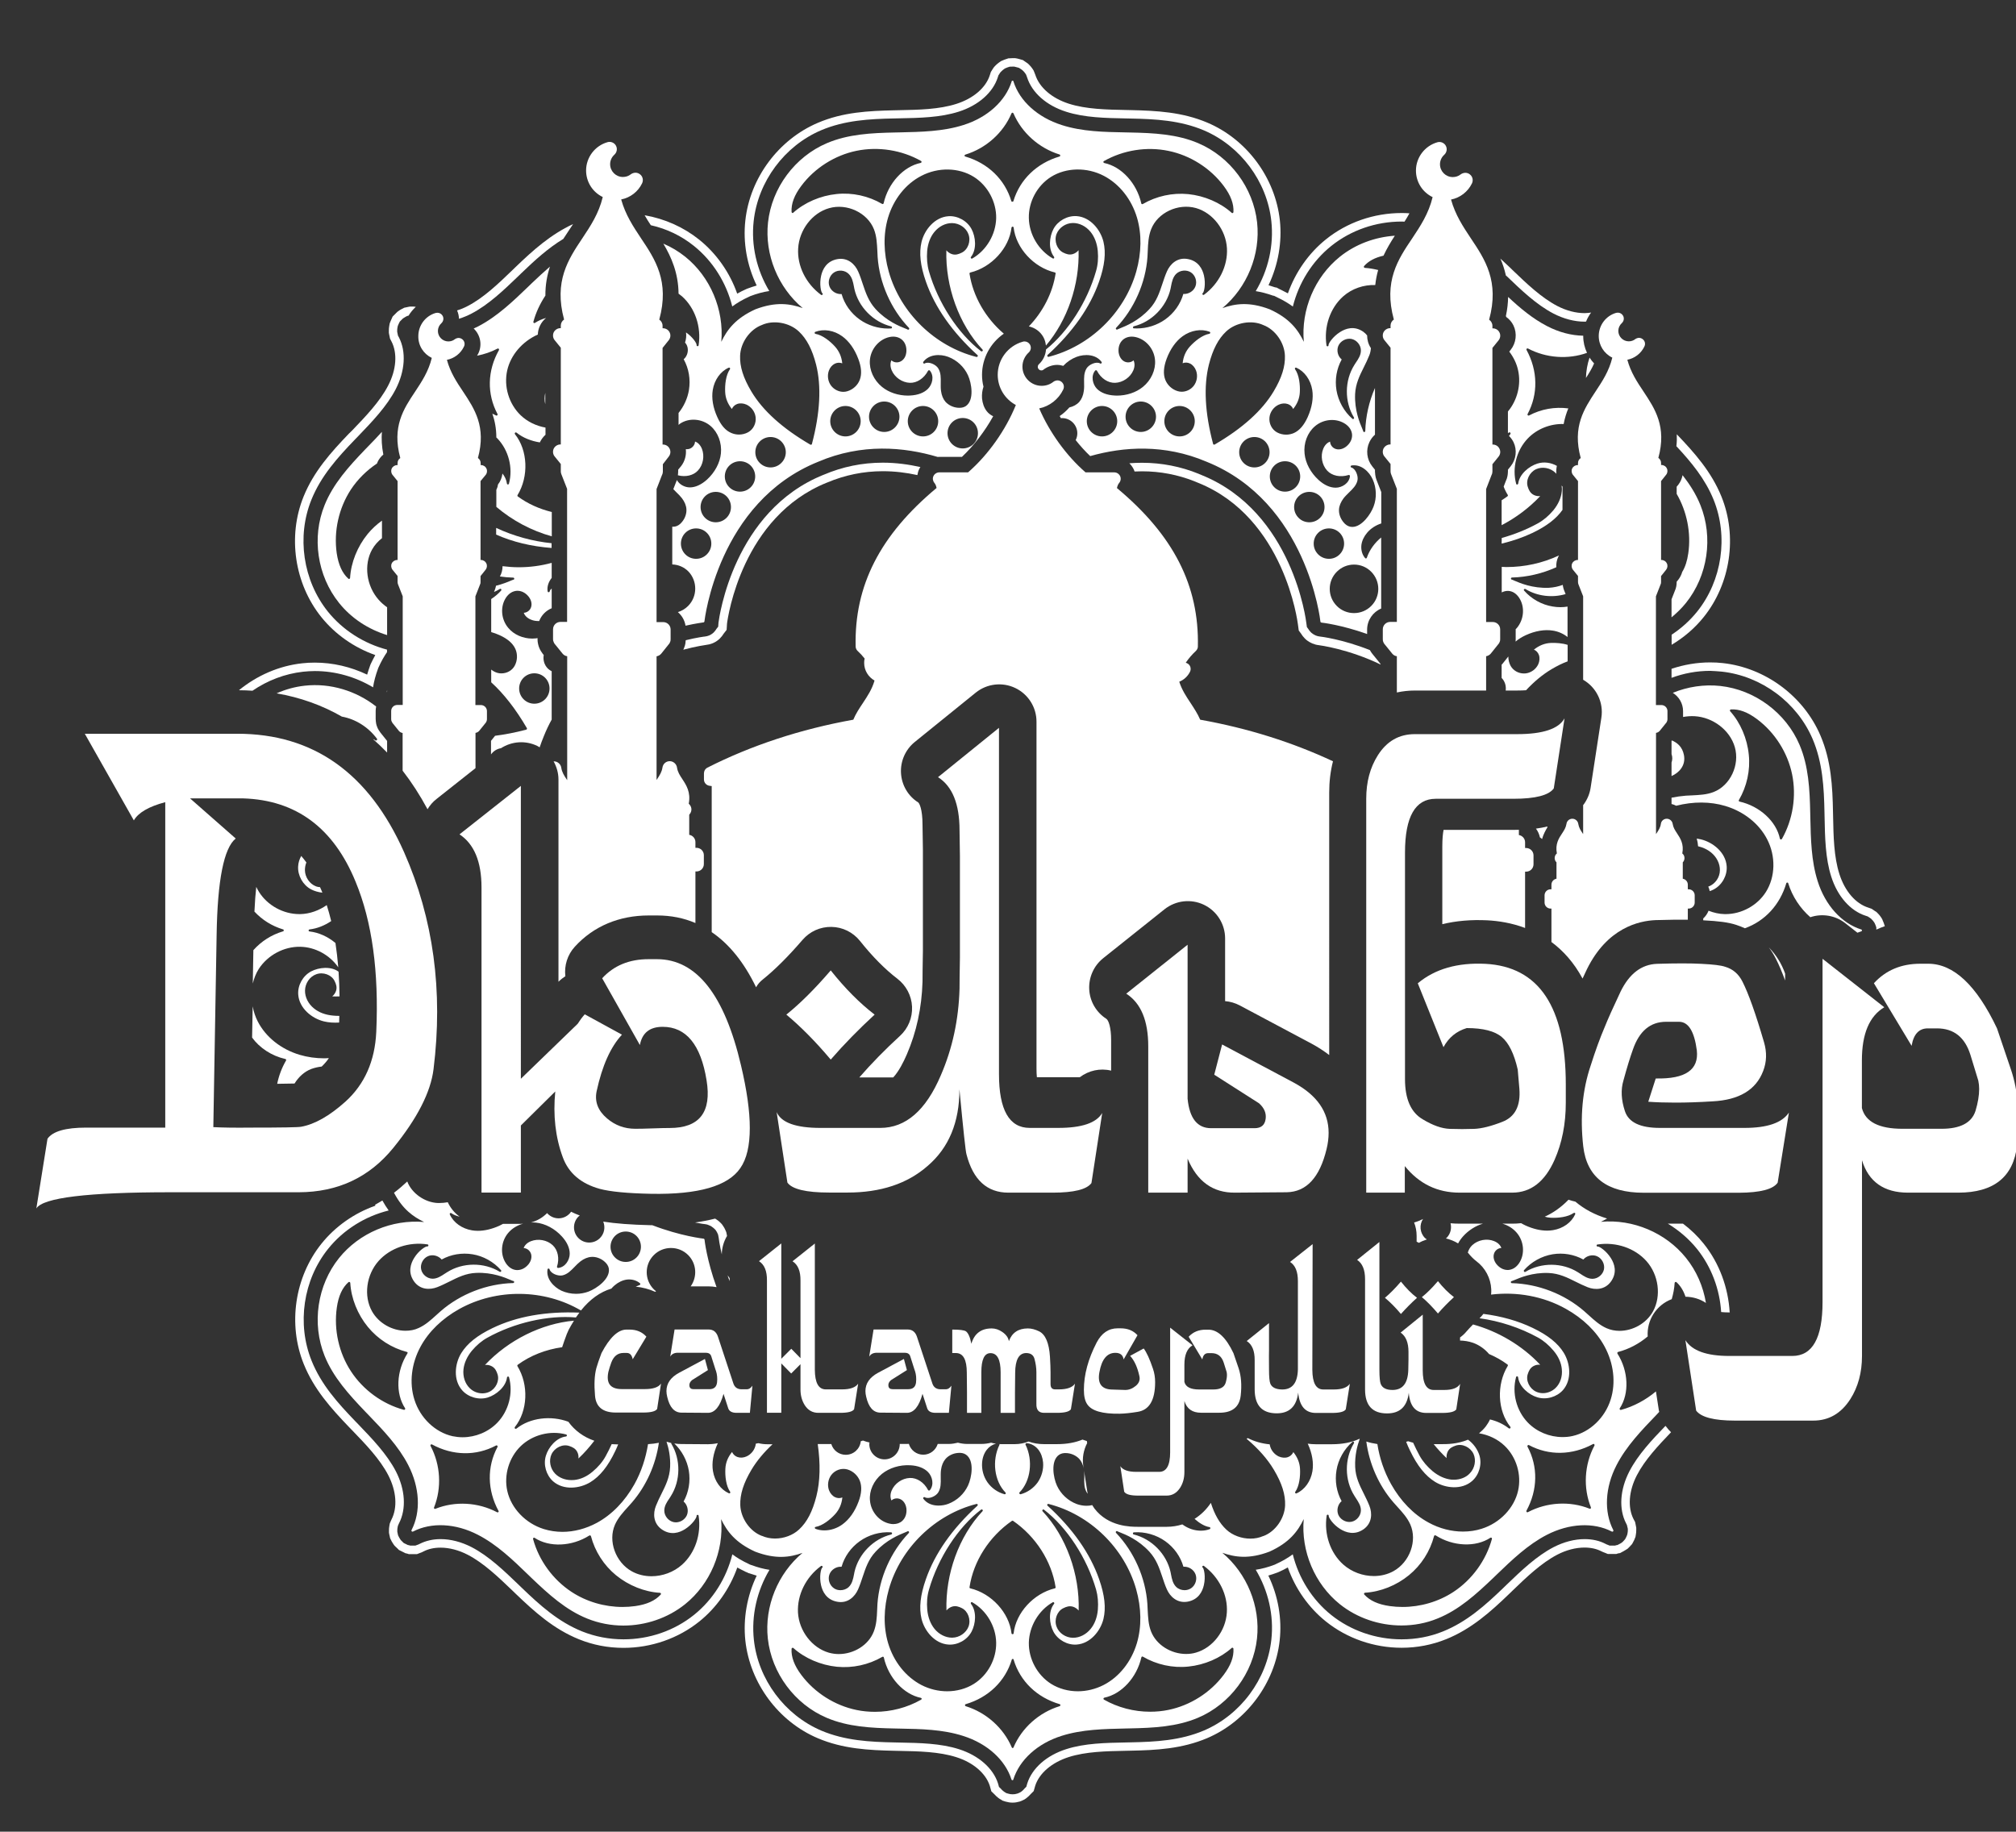 <?xml version="1.0" encoding="utf-8"?>
<!-- Generator: Adobe Illustrator 24.0.1, SVG Export Plug-In . SVG Version: 6.00 Build 0)  -->
<svg version="1.1" id="Layer_1" xmlns="http://www.w3.org/2000/svg" xmlns:xlink="http://www.w3.org/1999/xlink" x="0px" y="0px"
	 viewBox="0 0 208 189" style="enable-background:new 0 0 208 189;" xml:space="preserve">
<rect x="0" y="0" width="208" height="189" fill="#333333" stroke="none"/>
<style type="text/css">
	.st0{fill:#FFFFFF;}
</style>
<g>
	<polygon class="st0" points="50.66,67.05 50.67,67.04 50.66,67.03 	"/>
	<path class="st0" d="M72.96,126.35l0.13,0.05c0.04,0.01,0.08,0.03,0.12,0.05l0.12,0.05l0.09,0.06c0.12,0.08,0.22,0.16,0.31,0.25
		l0.08,0.08l0.07,0.1c0.06,0.08,0.11,0.18,0.15,0.27l0.06,0.14l0.02,0.11c0.02,0.07,0.03,0.13,0.04,0.2c0,0.03,0.08,0.69,0.32,1.72
		c0.01-0.68,0.2-1.33,0.54-1.9c-0.01-0.07-0.02-0.15-0.04-0.22l-0.04-0.18l-0.09-0.21c-0.06-0.15-0.14-0.29-0.24-0.43l-0.11-0.16
		l-0.12-0.13c-0.14-0.15-0.3-0.28-0.49-0.4l-0.1-0.06c-0.64,0.16-1.33,0.3-2.07,0.4c0.63,0.13,1.01,0.17,1.03,0.17L72.96,126.35z"/>
	<path class="st0" d="M38.01,46.03l-0.32,0.33c-1.7,1.77-3.31,3.55-4.2,5.76c-1.35,3.33-0.76,7.29,1.49,10.09
		c1.27,1.59,3.03,2.73,4.96,3.32v-2.87c-0.32-0.22-0.61-0.48-0.87-0.77c-1.27-1.43-1.56-3.61-0.68-5.19
		c0.26-0.46,0.61-0.85,1.02-1.17v-1.81c-0.55,0.39-1.05,0.86-1.48,1.38c-1.06,1.3-1.72,2.95-1.81,4.53c0,0.04-0.03,0.08-0.07,0.1
		c-0.01,0.01-0.03,0.01-0.04,0.01c-0.03,0-0.05-0.01-0.07-0.03c-0.63-0.57-1.02-1.43-1.2-2.63c-0.32-2.27,0.21-4.66,1.47-6.58
		c0.7-1.06,1.63-1.97,2.69-2.68c0.02-0.05,0.04-0.11,0.06-0.16c0.14-0.3,0.35-0.56,0.59-0.76c-0.17-0.86-0.2-1.63-0.15-2.34
		C38.95,45.06,38.48,45.55,38.01,46.03z"/>
	<path class="st0" d="M176.01,134.44c-0.28-1.69-0.97-3.3-2.06-4.65c-2.09-2.6-5.47-4.02-8.78-3.72c0.22-0.1,0.43-0.22,0.64-0.34
		c-1.26-0.38-2.36-0.97-3.27-1.74c-0.23-0.05-0.47-0.12-0.71-0.2c-0.79,0.82-1.63,1.38-2.45,1.75c0.2,0.06,0.4,0.1,0.62,0.11
		c0.75,0.04,1.77-0.07,2.36-0.49c0.04-0.03,0.1-0.03,0.13,0c0.04,0.03,0.05,0.08,0.03,0.13c-0.38,0.85-1.25,1.47-2.29,1.64
		c-0.2,0.03-0.4,0.05-0.6,0.05c-0.7,0-1.45-0.18-2.21-0.52c-0.17-0.08-0.33-0.16-0.48-0.25c-0.33,0.04-0.64,0.05-0.91,0.05h-1.02
		c0.58,0.17,1.1,0.49,1.48,0.94c0.76,0.89,0.86,2.21,0.24,3.14c-0.29,0.43-0.68,0.67-1.12,0.7c-0.02,0-0.04,0-0.06,0
		c-0.42,0-0.83-0.21-1.15-0.6l-0.03-0.04c-0.24-0.32-0.33-0.7-0.23-1.03c0.1-0.35,0.43-0.59,0.76-0.6c-0.1-0.3-0.37-0.56-0.75-0.71
		c-0.73-0.3-1.65-0.13-2.24,0.41c-0.22,0.2-0.38,0.47-0.47,0.77c0.3,0.38,0.6,0.68,0.88,0.89c0.92,0.69,1.49,1.76,1.54,2.91
		c0.01,0.18,0,0.36-0.02,0.54c2.64-0.32,5.38,0.16,7.72,1.47c1.77,0.99,3.15,2.33,3.99,3.88c0.95,1.75,1.18,3.75,0.63,5.48
		c-0.59,1.88-2.14,3.36-3.93,3.76c-0.34,0.08-0.69,0.11-1.04,0.11c-1.33,0-2.66-0.54-3.59-1.51c-1.17-1.22-1.64-3.05-1.2-4.68
		c0.01-0.05,0.06-0.08,0.11-0.08s0.09,0.04,0.1,0.1c0.12,0.99,1.11,1.81,1.99,2.07c0.92,0.28,2-0.03,2.64-0.75
		c0.94-1.08,0.75-2.74,0.09-3.83c-0.61-1-1.63-1.82-3.21-2.58c-1.52-0.73-3.22-1.21-5.09-1.45c-0.12,0.16-0.26,0.31-0.4,0.45
		c2.06,0.28,4.18,0.97,6.03,1.99c0.58,0.32,1.12,0.78,1.6,1.35c0.5,0.59,0.8,1.25,0.86,1.91c0.08,0.75-0.16,1.48-0.65,1.95
		c-0.35,0.34-0.83,0.53-1.3,0.53c-0.24,0-0.48-0.05-0.7-0.15c-0.69-0.32-1.09-1.16-0.86-1.83c0.1-0.31,0.25-0.63,0.58-0.81
		c0.21-0.12,0.46-0.17,0.7-0.14c-1.86-1.99-4.35-3.45-6.93-4.16c-0.24,0.24-0.47,0.49-0.69,0.74c-0.19,0.23-0.41,0.43-0.65,0.6v0.32
		c0.43,0.01,0.91,0.08,1.36,0.24c0.65,0.24,1.21,0.65,1.63,1.15c0.68,0.29,1.32,0.65,1.9,1.08c0.05,0.03,0.06,0.1,0.03,0.15
		c-1.17,1.92-1.06,4.62,0.27,6.28v0.01c0,0.01,0.01,0.01,0.01,0.02c0,0.01,0,0.01,0.01,0.02c0,0.01,0,0.01,0,0.02
		c0,0.01,0,0.01,0,0.02c0,0.01,0,0.01-0.01,0.02c0,0.01-0.01,0.01-0.01,0.02v0.01c0,0-0.01,0-0.01,0.01l-0.01,0.01h-0.01
		c-0.02,0.01-0.04,0.02-0.06,0.02s-0.04-0.01-0.06-0.02h-0.01c-0.55-0.44-1.23-0.75-1.94-0.92c-0.12,0.26-0.27,0.5-0.44,0.73
		c-0.21,0.27-0.45,0.5-0.69,0.7c0.98,0.16,1.92,0.6,2.64,1.29c1.22,1.17,1.76,2.98,1.39,4.63c-0.4,1.79-1.88,3.34-3.76,3.93
		c-0.62,0.2-1.27,0.29-1.93,0.29c-1.19,0-2.42-0.31-3.55-0.93c-1.55-0.84-2.89-2.22-3.88-3.99c-0.71-1.28-1.18-2.68-1.4-4.11
		c-0.4-0.06-0.78-0.14-1.14-0.26c0.3,2.29,1.28,4.53,2.79,6.27c0.14,0.16,0.28,0.31,0.42,0.47c0.5,0.55,1.02,1.12,1.33,1.82
		c0.74,1.68-0.06,3.88-1.73,4.81c-0.61,0.34-1.32,0.51-2.03,0.51c-1.13,0-2.28-0.41-3.16-1.19c-1.34-1.2-2-3.13-1.71-5.05
		c0.01-0.06,0.06-0.1,0.12-0.09c0.06,0.01,0.1,0.06,0.09,0.12l0,0c-0.02,0.16,0.42,0.88,1.19,1.36c0.58,0.36,1.46,0.66,2.38,0.04
		c0.92-0.63,0.93-1.67,0.63-2.43c-0.17-0.44-0.38-0.85-0.57-1.24c-0.44-0.88-0.86-1.71-0.9-2.78c-0.05-1.2,0.22-2.21,0.47-2.89
		c-0.01,0-0.02-0.01-0.03-0.01c-0.79,0.37-1.74,0.56-2.85,0.56h-1.65c-0.27,0-0.56-0.02-0.84-0.06c0.01,0.01,0.01,0.02,0.02,0.03
		c0.45,0.98,0.61,1.96,0.47,2.81c-0.17,1.03-0.79,1.91-1.64,2.29c-0.01,0.01-0.03,0.01-0.04,0.01c-0.03,0-0.06-0.01-0.09-0.04
		c-0.03-0.04-0.03-0.09,0-0.13c0.42-0.59,0.53-1.61,0.49-2.36c-0.03-0.63-0.26-1.2-0.69-1.74c-0.1,0.23-0.3,0.43-0.56,0.52
		c-0.29,0.1-0.63,0.07-0.95-0.07c-0.49-0.23-0.85-0.71-0.93-1.25c-0.83-0.08-1.58-0.3-2.25-0.64c-0.04,0.02-0.09,0.04-0.14,0.06
		c1.21,1.02,2.16,2.09,2.82,3.2c0.83,1.39,1.2,2.56,1.16,3.67c-0.05,1.35-1,2.71-2.23,3.17l0,0h-0.01c0,0,0,0-0.01,0l0,0
		c-0.41,0.18-0.86,0.27-1.33,0.27c-0.9,0-1.84-0.33-2.49-0.94c-0.69-0.65-1.2-1.53-1.59-2.75c-0.46,0.69-1.03,1.24-1.68,1.65
		c0.46,0.41,1.02,0.77,1.54,0.85c0.05,0.01,0.09,0.05,0.09,0.1s-0.02,0.1-0.07,0.11c-0.29,0.11-0.6,0.16-0.92,0.16
		c-0.63,0-1.29-0.21-1.86-0.62c-0.01-0.01-0.02-0.02-0.04-0.03c-0.51,0.16-1.05,0.25-1.62,0.25h-2.94c-0.76,0-3.08,0-4.52-1.9
		c-0.08-0.11-0.15-0.22-0.22-0.34c-0.19,0.05-0.39,0.07-0.59,0.07c-0.35,0-0.7-0.07-1.01-0.18c-0.9-0.34-1.64-1.03-2.04-1.9
		c-0.37-0.8-0.68-2.56,0.22-3.18c0.22-0.15,0.51-0.21,0.86-0.17c0.49,0.05,0.94,0.28,1.24,0.61c0.21,0.24,0.36,0.57,0.44,0.95
		l-0.04-0.23c-0.13-0.84,0.03-1.66,0.4-2.37c-0.02-0.07-0.02-0.14-0.03-0.21c-0.15-0.05-0.3-0.09-0.45-0.15
		c-0.75,0.31-1.62,0.47-2.63,0.47h-1.34c-0.57,0-1.11-0.09-1.6-0.27c-0.44,0.17-0.91,0.27-1.41,0.27h-1.48
		c-0.04,0-0.07-0.01-0.11-0.01c0.01,0.03,0.01,0.06,0,0.08c-0.8,1.63-0.53,3.75,0.62,4.92c0.03,0.04,0.04,0.09,0.02,0.13
		c-0.02,0.03-0.06,0.05-0.09,0.05c-0.01,0-0.02,0-0.03,0c-0.7-0.19-1.33-0.63-1.75-1.22s-0.62-1.34-0.56-2.06
		c0.04-0.51,0.21-0.96,0.48-1.31c0.25-0.32,0.59-0.54,0.95-0.63c-0.17-0.02-0.34-0.05-0.5-0.1c-0.32,0.08-0.65,0.13-0.99,0.13h-1.48
		c-0.33,0-0.65-0.05-0.96-0.13c-0.3,0.07-0.6,0.13-0.92,0.13h-1.16c-0.2,0.64-0.79,1.11-1.49,1.11c-0.71,0-1.3-0.47-1.49-1.12
		c-0.06,0-0.13,0.01-0.18,0.01h-0.76c0,0.01,0,0.01,0,0.02c0,0.86-0.7,1.57-1.57,1.57c-0.86,0-1.57-0.7-1.57-1.57
		c0-0.06,0.01-0.11,0.02-0.17c-0.22-0.05-0.45-0.11-0.67-0.2c-0.07,0.03-0.16,0.04-0.23,0.07c-0.08,0.79-0.74,1.4-1.55,1.4
		c-0.71,0-1.3-0.47-1.49-1.11h-1.31c-0.03,0-0.06,0-0.09,0c0.29,2.04,0.25,3.85-0.14,5.39c-0.4,1.57-0.96,2.66-1.78,3.42
		c-0.65,0.61-1.58,0.94-2.49,0.94c-0.47,0-0.92-0.09-1.33-0.27l0,0c0,0,0,0-0.01,0h-0.01l0,0c-1.23-0.46-2.18-1.82-2.23-3.17
		c-0.04-1.11,0.33-2.28,1.16-3.67c0.54-0.9,1.27-1.78,2.17-2.62h-0.56c-0.31,0-0.61-0.04-0.9-0.11c-0.09,0.02-0.18,0.04-0.27,0.05
		c0,0.01,0,0.02,0,0.03c-0.07,0.55-0.44,1.05-0.94,1.28c-0.32,0.15-0.66,0.17-0.95,0.07c-0.26-0.09-0.46-0.29-0.56-0.52
		c-0.43,0.53-0.66,1.1-0.69,1.74c-0.04,0.75,0.07,1.77,0.49,2.36c0.03,0.04,0.03,0.09,0,0.13c-0.02,0.03-0.05,0.04-0.09,0.04
		c-0.01,0-0.03,0-0.04-0.01c-0.85-0.38-1.47-1.25-1.64-2.29c-0.14-0.85,0.03-1.82,0.47-2.81c0.01-0.03,0.02-0.05,0.04-0.07
		c-0.4,0.08-0.75,0.11-1.02,0.11L70.31,149c-0.24,0-0.49-0.02-0.74-0.06c0.78,0.74,1.32,1.75,1.5,2.81c0.18,1.1-0.01,2.22-0.54,3.18
		c0.39,0.33,0.54,0.93,0.34,1.41c-0.19,0.44-0.66,0.74-1.14,0.74c-0.07,0-0.14-0.01-0.21-0.02c-0.54-0.11-0.97-0.62-0.98-1.17
		c-0.01-0.49,0.26-0.9,0.53-1.29c0.05-0.07,0.1-0.15,0.14-0.22c1.02-1.61,1.04-3.79,0.05-5.42c-0.01-0.02-0.01-0.04-0.01-0.07
		c-0.16-0.04-0.32-0.08-0.48-0.13c0.22,0.66,0.42,1.56,0.37,2.61c-0.05,1.07-0.46,1.9-0.9,2.78c-0.2,0.4-0.4,0.81-0.57,1.24
		c-0.3,0.76-0.29,1.8,0.63,2.43c0.92,0.63,1.8,0.33,2.38-0.04c0.76-0.48,1.21-1.19,1.19-1.35l0,0c-0.01-0.06,0.03-0.12,0.09-0.12
		c0.06-0.01,0.12,0.03,0.12,0.09c0.29,1.92-0.37,3.85-1.71,5.05c-0.87,0.78-2.03,1.19-3.16,1.19c-0.72,0-1.42-0.17-2.03-0.51
		c-1.67-0.93-2.47-3.13-1.73-4.81c0.31-0.7,0.83-1.27,1.33-1.82c0.14-0.16,0.28-0.31,0.42-0.47c1.48-1.71,2.46-3.91,2.78-6.16
		c-0.35,0.07-0.73,0.12-1.12,0.14c-0.23,1.44-0.69,2.85-1.4,4.13c-0.99,1.77-2.33,3.15-3.88,3.99c-1.13,0.61-2.36,0.93-3.55,0.93
		c-0.66,0-1.31-0.1-1.93-0.29c-1.88-0.59-3.36-2.14-3.76-3.93c-0.37-1.64,0.18-3.46,1.39-4.63c1.22-1.17,3.05-1.64,4.68-1.2
		c0.05,0.01,0.08,0.06,0.08,0.11s-0.04,0.09-0.1,0.1c-0.99,0.12-1.81,1.11-2.07,1.99c-0.28,0.92,0.03,2,0.75,2.64
		c1.08,0.94,2.74,0.75,3.83,0.09c1-0.61,1.82-1.63,2.58-3.22c0.11-0.23,0.21-0.46,0.3-0.69h-0.21c-0.16,0-0.31-0.01-0.46-0.02
		c-0.19,0.42-0.4,0.84-0.62,1.24c-0.32,0.59-0.78,1.12-1.35,1.6c-0.59,0.5-1.25,0.8-1.91,0.86c-0.09,0.01-0.19,0.01-0.28,0.01
		c-0.65,0-1.26-0.24-1.67-0.66c-0.52-0.53-0.67-1.36-0.38-2c0.32-0.69,1.16-1.09,1.83-0.86c0.36,0.12,0.64,0.27,0.81,0.58
		c0.12,0.21,0.17,0.46,0.14,0.71c0.6-0.56,1.14-1.18,1.64-1.83c-1.11-0.38-2.03-1.06-2.68-1.96c-1.79-0.67-3.95-0.42-5.36,0.71
		h-0.01c-0.02,0.01-0.04,0.02-0.06,0.02s-0.04-0.01-0.06-0.02h-0.01l-0.01-0.01c0,0-0.01,0-0.01-0.01v-0.01
		c0-0.01-0.01-0.01-0.01-0.02c0-0.01,0-0.01-0.01-0.02c0-0.01,0-0.01,0-0.02c0-0.01,0-0.01,0-0.02c0-0.01,0-0.01,0.01-0.02
		c0-0.01,0.01-0.01,0.01-0.02v-0.01c1.33-1.66,1.45-4.36,0.27-6.28c-0.03-0.05-0.02-0.11,0.03-0.15c1.31-0.96,2.91-1.58,4.58-1.81
		c0.12-0.38,0.28-0.82,0.48-1.36c0.06-0.15,0.12-0.29,0.19-0.43c0.18-0.34,0.36-0.65,0.55-0.95c-3.35,0.3-6.78,2.01-9.18,4.57
		c0.24-0.03,0.49,0.02,0.71,0.14c0.34,0.19,0.48,0.5,0.58,0.81c0.23,0.68-0.17,1.51-0.86,1.83c-0.22,0.1-0.46,0.15-0.7,0.15
		c-0.47,0-0.95-0.18-1.3-0.53c-0.49-0.47-0.73-1.2-0.65-1.95c0.07-0.65,0.37-1.31,0.86-1.91c0.48-0.57,1.02-1.03,1.6-1.35
		c2.81-1.56,6.26-2.34,9.14-2.09c0.12-0.17,0.24-0.34,0.36-0.5c-3.45-0.14-6.47,0.39-8.97,1.6c-1.58,0.76-2.6,1.58-3.22,2.58
		c-0.67,1.09-0.85,2.76,0.09,3.83c0.63,0.72,1.72,1.03,2.64,0.75c0.87-0.27,1.87-1.09,1.99-2.07c0.01-0.05,0.05-0.09,0.1-0.1
		c0.05,0,0.1,0.03,0.11,0.08c0.44,1.63-0.03,3.46-1.2,4.68c-0.92,0.96-2.25,1.51-3.59,1.51c-0.35,0-0.7-0.04-1.04-0.11
		c-1.79-0.4-3.34-1.88-3.93-3.76c-0.55-1.73-0.32-3.73,0.63-5.48c0.84-1.55,2.22-2.89,3.99-3.88c3.85-2.14,8.77-2.08,12.56,0.15
		c0.93-1.16,1.98-1.91,3.14-2.26c0.1-0.12,0.22-0.24,0.34-0.34c0.39-0.33,0.82-0.53,1.26-0.59c0.5-0.06,1,0.08,1.35,0.38
		c0.03,0.03,0.04,0.07,0.04,0.1c-0.01,0.04-0.04,0.07-0.07,0.08c-0.14,0.05-0.27,0.11-0.41,0.17c0.7,0.07,1.38,0.25,2,0.53
		c0.03-0.02,0.07-0.04,0.1-0.05c-0.08-0.06-0.16-0.13-0.23-0.2l0,0l0,0c-0.98-0.98-0.98-2.56,0-3.54c0.47-0.47,1.1-0.73,1.77-0.73
		s1.3,0.26,1.77,0.73l0,0l0,0c0.88,0.88,0.96,2.25,0.26,3.23h1.83c0.29,0,0.57,0.03,0.84,0.08c-1-2.75-1.24-4.85-1.24-4.9v-0.01
		c0-0.01,0-0.01-0.01-0.02c0-0.01-0.01-0.01-0.01-0.02l-0.01-0.01c-0.01-0.01-0.01-0.01-0.02-0.02c0,0-0.01,0-0.01-0.01
		c-0.01,0-0.02-0.01-0.03-0.01h-0.01c-0.05-0.01-2.35-0.26-5.29-1.39c-0.06,0-0.12,0-0.18,0c-2.04-0.05-3.62-0.17-4.88-0.37
		c0.23,0.57,0.12,1.24-0.34,1.7c-0.31,0.31-0.71,0.46-1.11,0.46s-0.8-0.15-1.11-0.46c-0.61-0.61-0.61-1.61,0-2.22
		c0.04-0.04,0.09-0.08,0.14-0.11c-0.32-0.12-0.62-0.25-0.9-0.39c-0.05,0.08-0.11,0.15-0.18,0.22c-0.31,0.31-0.71,0.46-1.11,0.46
		s-0.8-0.15-1.11-0.46c-0.03-0.03-0.04-0.05-0.07-0.08c-0.46,0.46-1.03,0.8-1.67,0.97c0.17-0.01,0.33-0.01,0.5,0.01
		c0.98,0.1,1.97,0.63,2.7,1.44c0.53,0.58,0.8,1.19,0.8,1.77c0,0.65-0.46,1.4-1.19,1.47c-0.04,0-0.07-0.01-0.1-0.04
		c-0.02-0.03-0.03-0.07-0.02-0.1c0.27-0.84,0.09-1.71-0.45-2.21c-0.58-0.54-1.5-0.7-2.24-0.41c-0.38,0.15-0.65,0.41-0.75,0.71
		c0.33,0.01,0.65,0.25,0.76,0.6c0.1,0.33,0.01,0.71-0.23,1.03l-0.03,0.04c-0.32,0.39-0.73,0.6-1.15,0.6c-0.02,0-0.04,0-0.06,0
		c-0.44-0.02-0.83-0.27-1.12-0.7c-0.62-0.93-0.52-2.25,0.24-3.14c0.39-0.46,0.93-0.78,1.53-0.95c-0.07,0-0.14,0.02-0.22,0.02H51.9
		c-0.12,0.07-0.25,0.13-0.39,0.2C50.75,126.82,50,127,49.3,127c-0.21,0-0.41-0.02-0.6-0.05c-1.03-0.17-1.91-0.79-2.29-1.64
		c-0.02-0.05-0.01-0.1,0.03-0.13c0.04-0.03,0.09-0.03,0.13,0c0.23,0.17,0.53,0.28,0.85,0.36c-0.52-0.38-0.95-0.9-1.22-1.49
		c-0.29,0.05-0.58,0.08-0.86,0.08c-0.05,0-0.1,0-0.16,0c-1.35-0.05-2.7-1-3.16-2.22c-0.44,0.41-0.89,0.8-1.37,1.16
		c0.89,1.7,1.97,2.47,3.11,3.02c-3.31-0.29-6.69,1.12-8.78,3.72c-2.25,2.8-2.83,6.76-1.49,10.09c0.89,2.21,2.5,3.98,4.2,5.76
		l0.32,0.33c1.52,1.58,3.1,3.22,4.11,5.18c1.19,2.31,1.32,4.82,0.34,6.71v0.01c0,0.01,0,0.01-0.01,0.02c0,0.01,0,0.01,0,0.02
		c0,0.01,0,0.01,0,0.02c0,0.01,0,0.01,0.01,0.02v0.01c0,0,0,0.01,0.01,0.01c0,0.01,0.01,0.01,0.01,0.02
		c0.01,0.01,0.01,0.01,0.02,0.01c0,0,0,0,0.01,0.01c0,0,0,0,0.01,0s0.02,0.01,0.03,0.01h0.01l0,0c0.02,0,0.03,0,0.05-0.01
		c1.89-0.98,4.4-0.86,6.71,0.34c1.96,1.01,3.6,2.59,5.18,4.12l0.33,0.32c1.78,1.7,3.55,3.31,5.76,4.2c1.19,0.48,2.46,0.72,3.73,0.72
		c2.28,0,4.56-0.76,6.36-2.2c2.6-2.09,4.02-5.47,3.72-8.78c0.6,1.25,1.47,2.43,3.53,3.36l0,0l0,0c2.12,0.8,3.56,0.58,4.87,0.12
		c-2.55,2.13-3.94,5.52-3.58,8.84c0.39,3.57,2.78,6.78,6.08,8.18c2.19,0.93,4.58,1.05,7.04,1.1l0.46,0.01
		c2.2,0.04,4.47,0.08,6.58,0.76c2.48,0.79,4.34,2.47,4.98,4.5l0,0c0.01,0.02,0.02,0.04,0.04,0.05h0.01
		c0.01,0.01,0.02,0.01,0.02,0.01c0.01,0,0.02,0.01,0.03,0.01s0.02,0,0.03-0.01c0.01,0,0.02-0.01,0.02-0.01s0.01,0,0.01-0.01
		c0.02-0.01,0.03-0.03,0.03-0.05l0,0c0.64-2.03,2.5-3.72,4.98-4.5c2.11-0.67,4.38-0.71,6.58-0.76l0.46-0.01
		c2.46-0.05,4.85-0.17,7.04-1.1c3.3-1.4,5.69-4.61,6.08-8.18c0.36-3.32-1.03-6.71-3.58-8.84c1.31,0.46,2.76,0.68,4.87-0.12l0,0l0,0
		c2.06-0.93,2.93-2.11,3.53-3.36c-0.29,3.31,1.12,6.69,3.72,8.78c1.8,1.44,4.08,2.2,6.36,2.2c1.27,0,2.54-0.23,3.73-0.72
		c2.21-0.89,3.98-2.5,5.76-4.2l0.33-0.32c1.58-1.52,3.22-3.1,5.18-4.11c2.31-1.19,4.82-1.32,6.71-0.34
		c0.02,0.01,0.03,0.01,0.05,0.01l0,0h0.01c0.01,0,0.02,0,0.03-0.01c0,0,0,0,0.01,0c0,0,0.01,0,0.01-0.01c0.01,0,0.01-0.01,0.02-0.01
		c0.01-0.01,0.01-0.01,0.01-0.02l0.01-0.01v-0.01c0-0.01,0-0.01,0.01-0.02c0-0.01,0-0.01,0-0.02c0-0.01,0-0.01,0-0.02
		c0-0.01,0-0.01-0.01-0.02v-0.01c-0.98-1.89-0.86-4.4,0.34-6.71c1.01-1.96,2.59-3.6,4.11-5.18l0.29-0.31
		c-0.01-0.05-0.03-0.11-0.04-0.16l-0.3-1.95c-1.05,0.88-2.29,1.55-3.61,1.91c-0.01,0-0.02,0-0.03,0c-0.03,0-0.07-0.02-0.09-0.05
		c-0.03-0.04-0.03-0.09,0-0.12c1-1.52,0.9-3.84-0.24-5.64c-0.02-0.03-0.02-0.07-0.01-0.1c0.01-0.03,0.04-0.06,0.07-0.07
		c1.12-0.29,2.17-0.85,3.06-1.6c-0.11-1.68,0.89-3.25,2.48-3.85c0.16-0.55,0.27-1.12,0.3-1.67c0-0.04,0.03-0.08,0.07-0.1
		c0.04-0.02,0.08-0.01,0.12,0.02c0.41,0.37,0.72,0.87,0.93,1.5C174.67,133.81,175.39,134.03,176.01,134.44z M137.89,151.72
		c0.18-1.12,0.78-2.19,1.64-2.94c0.04-0.04,0.1-0.04,0.14,0c0.04,0.03,0.05,0.09,0.02,0.14c-0.99,1.63-0.97,3.81,0.05,5.42
		c0.05,0.07,0.1,0.15,0.14,0.22c0.26,0.4,0.54,0.81,0.53,1.29c-0.01,0.55-0.44,1.07-0.98,1.17c-0.07,0.01-0.14,0.02-0.21,0.02
		c-0.48,0-0.95-0.3-1.14-0.74c-0.2-0.48-0.05-1.08,0.34-1.41C137.9,153.94,137.71,152.82,137.89,151.72z M63.45,127.53
		c0.61-0.61,1.61-0.61,2.22,0c0.61,0.61,0.61,1.61,0,2.22c-0.3,0.3-0.69,0.46-1.11,0.46s-0.81-0.16-1.11-0.46s-0.46-0.69-0.46-1.11
		C62.99,128.22,63.16,127.83,63.45,127.53z M56.49,130.98c0.01-0.05,0.05-0.09,0.1-0.09c0.06,0,0.1,0.03,0.11,0.08
		c0.12,0.44,0.9,0.74,1.36,0.62c0.51-0.13,0.85-0.49,1.22-0.87c0.19-0.2,0.39-0.4,0.61-0.57c0.37-0.28,0.76-0.44,1.13-0.46
		c0.44-0.03,0.92,0.13,1.3,0.44c0.27,0.22,0.44,0.47,0.49,0.73c0.2,1.08-1.26,2.1-2.09,2.41c-0.41,0.15-0.84,0.23-1.28,0.23
		c-0.52,0-1.04-0.11-1.51-0.32C57.13,132.8,56.33,131.96,56.49,130.98z M45.57,129.96c0.95-0.53,2.08-0.72,3.18-0.54
		c1.12,0.18,2.19,0.78,2.94,1.64c0.04,0.04,0.04,0.1,0,0.14c-0.03,0.04-0.1,0.05-0.14,0.02c-1.63-0.99-3.81-0.97-5.42,0.05
		c-0.07,0.05-0.15,0.1-0.22,0.14c-0.39,0.26-0.8,0.53-1.27,0.53c-0.01,0-0.01,0-0.02,0c-0.55-0.01-1.07-0.44-1.17-0.98
		c-0.11-0.54,0.21-1.14,0.72-1.35C44.63,129.41,45.23,129.56,45.57,129.96z M42.03,139.66c-1.14,1.8-1.24,4.12-0.24,5.64
		c0.03,0.04,0.02,0.09,0,0.12s-0.05,0.05-0.09,0.05c-0.01,0-0.02,0-0.03,0c-2.21-0.6-4.2-2.05-5.45-3.96
		c-1.26-1.91-1.79-4.31-1.47-6.58c0.17-1.2,0.56-2.06,1.2-2.63c0.03-0.03,0.08-0.04,0.12-0.02c0.04,0.02,0.07,0.05,0.07,0.1
		c0.09,1.58,0.75,3.24,1.81,4.53c1.03,1.26,2.46,2.18,4.04,2.59c0.03,0.01,0.06,0.03,0.07,0.07
		C42.05,139.59,42.05,139.63,42.03,139.66z M41.84,137.31c-1.36,0-2.76-0.76-3.46-2.01c-0.88-1.58-0.59-3.76,0.68-5.19
		c1.2-1.34,3.13-2,5.05-1.71c0.06,0.01,0.1,0.06,0.09,0.12s-0.07,0.1-0.12,0.09c-0.16-0.03-0.88,0.42-1.35,1.19
		c-0.36,0.58-0.66,1.46-0.04,2.38c0.63,0.92,1.66,0.93,2.43,0.63c0.44-0.17,0.85-0.38,1.24-0.57c0.88-0.44,1.71-0.86,2.78-0.9
		c1.68-0.07,2.98,0.49,3.54,0.73c0.11,0.05,0.23,0.1,0.26,0.1c0.06,0,0.11,0.05,0.11,0.11s-0.05,0.11-0.11,0.11
		c-2.7,0.07-5.42,1.12-7.46,2.89c-0.16,0.14-0.31,0.28-0.47,0.42c-0.55,0.5-1.12,1.02-1.82,1.33
		C42.77,137.23,42.31,137.31,41.84,137.31z M51.42,156.02c-0.02,0.02-0.05,0.03-0.08,0.03c-0.02,0-0.04,0-0.05-0.01
		c-1.96-1.04-4.34-1.17-6.36-0.36c-0.01,0-0.02,0.01-0.04,0.01c0,0,0,0-0.01,0l0,0c0,0,0,0-0.01,0s-0.02,0-0.03-0.01l0,0
		c-0.01,0-0.01-0.01-0.02-0.01c-0.01,0-0.01-0.01-0.02-0.01l0,0c-0.01-0.01-0.02-0.02-0.02-0.03l0,0v-0.01c0-0.01,0-0.02,0-0.03
		s0-0.02,0-0.03v-0.01c0.81-2.02,0.68-4.4-0.36-6.36c-0.02-0.04-0.01-0.1,0.02-0.13s0.09-0.04,0.13-0.02
		c2.15,1.17,4.55,1.21,6.61,0.11h0.01c0.01,0,0.02-0.01,0.02-0.01c0.01,0,0.01,0,0.02,0c0.01,0,0.01,0,0.02,0
		c0.01,0,0.02,0,0.02,0.01h0.01c0,0,0,0,0.01,0.01c0.01,0,0.01,0.01,0.02,0.01c0.01,0.01,0.01,0.01,0.01,0.02c0,0,0,0,0.01,0.01
		v0.01c0,0.01,0.01,0.01,0.01,0.02c0,0.01,0,0.01,0,0.02c0,0.01,0,0.01,0,0.02c0,0.01,0,0.01-0.01,0.02v0.01
		c-1.1,2.05-1.06,4.46,0.11,6.61C51.46,155.93,51.46,155.98,51.42,156.02z M68.17,164.53c-0.57,0.63-1.43,1.02-2.63,1.19
		c-0.43,0.06-0.87,0.09-1.31,0.09c-1.86,0-3.72-0.54-5.27-1.56c-1.91-1.26-3.36-3.24-3.96-5.45c-0.01-0.04,0-0.09,0.04-0.12
		s0.09-0.03,0.12,0c1.52,1,3.84,0.9,5.64-0.24c0.03-0.02,0.07-0.02,0.1-0.01c0.03,0.01,0.06,0.04,0.07,0.07
		c0.41,1.57,1.33,3.01,2.59,4.04c1.3,1.06,2.95,1.72,4.53,1.81c0.04,0,0.08,0.03,0.1,0.07C68.2,164.45,68.2,164.49,68.17,164.53z
		 M116.99,158.11c1.14-0.08,2.32,0.26,3.24,0.92c0.91,0.65,1.57,1.58,1.87,2.63c0.52-0.04,1.04,0.27,1.24,0.76
		c0.21,0.51,0.01,1.15-0.45,1.46c-0.2,0.13-0.43,0.2-0.67,0.2c-0.31,0-0.63-0.11-0.86-0.33c-0.35-0.34-0.45-0.82-0.54-1.29
		c-0.02-0.09-0.04-0.17-0.05-0.26c-0.42-1.86-1.94-3.41-3.8-3.87c-0.05-0.01-0.09-0.06-0.08-0.12
		C116.9,158.15,116.94,158.11,116.99,158.11z M107.71,155.77c2.38,1.83,4.44,4.99,5.38,8.25c0.18,0.64,0.24,1.35,0.18,2.09
		c-0.07,0.77-0.32,1.45-0.74,1.96c-0.47,0.58-1.14,0.92-1.81,0.92c-0.01,0-0.02,0-0.03,0c-0.74-0.01-1.44-0.48-1.68-1.15
		c-0.27-0.71,0.05-1.59,0.69-1.9c0.34-0.17,0.64-0.26,0.99-0.16c0.23,0.07,0.44,0.21,0.6,0.4c0.12-3.75-1.29-7.65-3.72-10.24
		c-0.04-0.04-0.04-0.11,0-0.15C107.6,155.74,107.66,155.74,107.71,155.77z M105.19,153.99c1.15-1.17,1.42-3.29,0.62-4.92
		c-0.02-0.04-0.01-0.08,0.01-0.11c0.02-0.03,0.06-0.05,0.1-0.05c0.46,0.03,0.91,0.28,1.22,0.68c0.27,0.35,0.43,0.8,0.48,1.31
		c0.06,0.72-0.15,1.47-0.56,2.06c-0.42,0.59-1.05,1.03-1.75,1.22c-0.01,0-0.02,0-0.03,0c-0.04,0-0.07-0.02-0.09-0.05
		C105.15,154.07,105.16,154.02,105.19,153.99z M104.4,156.93L104.4,156.93c0.01-0.01,0.02-0.01,0.03-0.01s0.01-0.01,0.02-0.01
		c0.01,0,0.01,0,0.02,0c0.01,0,0.01,0,0.02,0c0.01,0,0.01,0,0.02,0.01c0.01,0,0.02,0.01,0.02,0.01l0,0
		c2.33,1.61,3.97,4.16,4.38,6.84c0.01,0.06-0.03,0.11-0.08,0.12c-2.19,0.53-4.01,2.52-4.25,4.63c0,0,0,0,0,0.01
		c0,0.02-0.01,0.04-0.03,0.06c0,0-0.01,0-0.01,0.01c-0.02,0.01-0.03,0.02-0.06,0.02h-0.01l0,0h-0.01c-0.02,0-0.04-0.01-0.06-0.02
		c0,0-0.01,0-0.01-0.01c-0.02-0.02-0.03-0.04-0.03-0.06c0,0,0,0,0-0.01c-0.24-2.11-2.06-4.11-4.25-4.63
		c-0.06-0.01-0.09-0.07-0.08-0.12C100.43,161.09,102.07,158.54,104.4,156.93z M101.37,155.78c0.04,0.04,0.04,0.11,0,0.15
		c-2.44,2.6-3.84,6.49-3.72,10.24c0.16-0.19,0.37-0.33,0.6-0.4c0.35-0.1,0.65-0.01,0.99,0.16c0.64,0.32,0.95,1.19,0.69,1.9
		c-0.25,0.66-0.94,1.14-1.68,1.15c-0.01,0-0.02,0-0.03,0c-0.66,0-1.34-0.34-1.81-0.92c-0.41-0.51-0.67-1.19-0.74-1.96
		c-0.07-0.74-0.01-1.45,0.18-2.09c0.94-3.26,3-6.43,5.38-8.25C101.27,155.74,101.33,155.74,101.37,155.78z M96.81,153.98
		c0.27-0.45,0.26-0.95,0.25-1.48c0-0.28-0.01-0.56,0.03-0.84c0.06-0.46,0.22-0.84,0.47-1.13c0.29-0.33,0.74-0.56,1.24-0.61
		c0.35-0.04,0.64,0.02,0.86,0.17c0.91,0.62,0.59,2.38,0.22,3.18c-0.4,0.87-1.14,1.56-2.04,1.9c-0.31,0.12-0.66,0.18-1.01,0.18
		c-0.6,0-1.19-0.2-1.56-0.7c-0.03-0.04-0.03-0.1,0.01-0.14c0.03-0.04,0.09-0.05,0.14-0.02C95.81,154.72,96.57,154.39,96.81,153.98z
		 M90.99,152.08c0.77-0.62,1.83-0.95,2.93-0.89c0.78,0.04,1.41,0.28,1.82,0.69c0.46,0.46,0.66,1.31,0.2,1.88
		c-0.02,0.03-0.06,0.04-0.1,0.04s-0.07-0.03-0.09-0.06c-0.41-0.79-1.15-1.27-1.88-1.24c-0.79,0.03-1.56,0.56-1.87,1.29
		c-0.16,0.37-0.16,0.75-0.02,1.03c0.24-0.23,0.64-0.28,0.96-0.11c0.3,0.16,0.51,0.5,0.57,0.89l0,0l0.01,0.05
		c0.05,0.53-0.1,0.98-0.43,1.28c-0.24,0.22-0.56,0.33-0.92,0.33c-0.12,0-0.24-0.01-0.36-0.04c-1.09-0.22-1.95-1.22-2.05-2.39
		C89.66,153.83,90.14,152.77,90.99,152.08z M91.94,158.11c0.05,0,0.1,0.05,0.1,0.1s-0.03,0.1-0.08,0.12
		c-1.85,0.45-3.38,2.01-3.8,3.87c-0.02,0.09-0.04,0.17-0.05,0.26c-0.09,0.47-0.19,0.95-0.54,1.29c-0.23,0.22-0.54,0.33-0.86,0.33
		c-0.24,0-0.47-0.06-0.67-0.2c-0.46-0.31-0.66-0.95-0.45-1.46c0.19-0.48,0.72-0.8,1.24-0.76c0.3-1.05,0.96-1.98,1.87-2.63
		C89.62,158.37,90.8,158.03,91.94,158.11z M84.15,157.55c0.72-0.12,1.51-0.76,2.02-1.32c0.42-0.47,0.67-1.03,0.74-1.72
		c-0.23,0.1-0.52,0.09-0.76-0.03c-0.27-0.13-0.5-0.4-0.62-0.72c-0.19-0.52-0.09-1.13,0.24-1.57c0.39-0.51,1.06-0.74,1.66-0.57
		c0.58,0.17,1.07,0.62,1.29,1.19c0.22,0.59,0.18,1.3-0.15,2.16c-0.38,1.01-0.95,1.81-1.65,2.32c-0.56,0.41-1.23,0.62-1.86,0.62
		c-0.32,0-0.63-0.05-0.92-0.16c-0.05-0.02-0.07-0.06-0.07-0.11C84.06,157.6,84.1,157.56,84.15,157.55z M84.7,161.59L84.7,161.59
		c0.05-0.04,0.12-0.03,0.15,0.02c0.04,0.05,0.03,0.12-0.02,0.15l0,0c-0.13,0.1-0.32,0.92-0.12,1.8c0.15,0.67,0.57,1.51,1.66,1.71
		c1.09,0.21,1.83-0.52,2.16-1.27c0.19-0.43,0.33-0.86,0.47-1.28c0.31-0.93,0.6-1.82,1.33-2.6c1.14-1.24,2.45-1.76,3.02-1.99
		c0.12-0.05,0.23-0.09,0.26-0.11c0.04-0.04,0.11-0.04,0.15,0s0.05,0.11,0,0.16l0,0c-1.86,1.96-3.04,4.62-3.23,7.31
		c-0.01,0.21-0.02,0.42-0.03,0.63c-0.03,0.75-0.07,1.52-0.35,2.23c-0.54,1.4-2.06,2.32-3.61,2.32c-0.34,0-0.69-0.05-1.02-0.14
		c-1.74-0.5-3.08-2.24-3.19-4.15C82.24,164.57,83.14,162.74,84.7,161.59z M95.03,175.38c-1.44,0.82-3.1,1.25-4.76,1.25
		c-0.64,0-1.28-0.06-1.9-0.19c-2.24-0.46-4.32-1.78-5.69-3.61c-0.73-0.97-1.06-1.86-1.01-2.7c0-0.04,0.03-0.08,0.07-0.1
		s0.08-0.01,0.12,0.02c1.18,1.06,2.82,1.76,4.48,1.93c1.62,0.16,3.28-0.2,4.69-1.02c0.03-0.02,0.07-0.02,0.1-0.01
		c0.03,0.01,0.06,0.04,0.06,0.08c0.47,2.08,2.04,3.79,3.82,4.16c0.04,0.01,0.08,0.05,0.09,0.09
		C95.1,175.31,95.07,175.36,95.03,175.38z M97.72,174.51c-0.91,0-1.83-0.22-2.66-0.65c-1.61-0.84-2.86-2.41-3.43-4.32
		c-0.5-1.69-0.47-3.62,0.08-5.57c1.21-4.25,4.76-7.7,9.04-8.79c0.05-0.01,0.1,0.01,0.12,0.05c0.02,0.04,0.01,0.1-0.02,0.13
		c-2.6,2.37-4.39,4.92-5.32,7.58c-0.58,1.66-0.72,2.96-0.45,4.1c0.3,1.24,1.35,2.55,2.77,2.65c0.96,0.07,1.94-0.48,2.39-1.33
		c0.43-0.81,0.55-2.09-0.06-2.87c-0.03-0.04-0.03-0.1,0-0.14s0.09-0.05,0.14-0.02c1.46,0.84,2.43,2.47,2.46,4.16
		s-0.86,3.35-2.29,4.25C99.68,174.25,98.71,174.51,97.72,174.51z M109.32,176.05c-2.12,0.65-3.9,2.24-4.75,4.25l0,0
		c-0.01,0.02-0.02,0.03-0.03,0.04l-0.01,0.01l-0.01,0.01c-0.01,0.01-0.03,0.01-0.04,0.01s-0.03,0-0.04-0.01c0,0-0.01,0-0.01-0.01
		l-0.01-0.01c-0.01-0.01-0.03-0.02-0.03-0.04l0,0c-0.86-2.01-2.63-3.59-4.75-4.25c-0.05-0.01-0.08-0.06-0.08-0.11
		s0.03-0.09,0.08-0.1c2.34-0.69,4.08-2.37,4.75-4.59v-0.01c0-0.01,0.01-0.01,0.01-0.02c0-0.01,0.01-0.01,0.01-0.02l0.01-0.01
		c0.01,0,0.01-0.01,0.02-0.01c0,0,0,0,0.01,0h0.01c0.01,0,0.01,0,0.02,0c0.01,0,0.02,0,0.03,0h0.01c0,0,0,0,0.01,0
		s0.02,0.01,0.02,0.01l0.01,0.01c0.01,0.01,0.01,0.01,0.01,0.02c0,0.01,0.01,0.01,0.01,0.02v0.01c0.67,2.23,2.4,3.9,4.75,4.59
		c0.05,0.01,0.08,0.06,0.08,0.1C109.4,175.99,109.37,176.04,109.32,176.05z M108.44,173.74c-1.42-0.9-2.32-2.57-2.29-4.25
		c0.04-1.68,1-3.32,2.46-4.16c0.05-0.03,0.1-0.02,0.14,0.02c0.03,0.04,0.04,0.1,0,0.14c-0.61,0.78-0.49,2.06-0.06,2.87
		c0.45,0.85,1.44,1.4,2.39,1.33c1.42-0.1,2.47-1.41,2.77-2.65c0.27-1.14,0.13-2.44-0.45-4.1c-0.93-2.66-2.72-5.21-5.32-7.58
		c-0.04-0.03-0.05-0.09-0.02-0.13c0.02-0.04,0.08-0.07,0.12-0.05c4.28,1.09,7.83,4.54,9.04,8.79c0.55,1.95,0.58,3.87,0.08,5.57
		c-0.57,1.91-1.82,3.49-3.43,4.32c-0.84,0.43-1.76,0.65-2.66,0.65C110.22,174.51,109.25,174.25,108.44,173.74z M127.19,170.02
		c0.04,0.02,0.07,0.05,0.07,0.1c0.05,0.85-0.28,1.73-1.01,2.7c-1.37,1.83-3.45,3.15-5.69,3.61c-0.62,0.13-1.26,0.19-1.9,0.19
		c-1.66,0-3.32-0.43-4.76-1.25c-0.04-0.02-0.06-0.07-0.05-0.11c0.01-0.05,0.04-0.08,0.09-0.09c1.78-0.37,3.35-2.08,3.82-4.16
		c0.01-0.03,0.03-0.06,0.06-0.08c0.03-0.01,0.07-0.01,0.1,0.01c1.4,0.82,3.07,1.19,4.69,1.02c1.67-0.17,3.3-0.87,4.48-1.93
		C127.1,170.02,127.15,170.01,127.19,170.02z M126.58,166.37c-0.11,1.91-1.45,3.65-3.19,4.15c-0.33,0.1-0.68,0.14-1.02,0.14
		c-1.54,0-3.06-0.92-3.61-2.32c-0.28-0.71-0.31-1.48-0.35-2.23c-0.01-0.21-0.02-0.42-0.03-0.63c-0.19-2.69-1.37-5.36-3.23-7.31l0,0
		c-0.04-0.04-0.04-0.11,0-0.16c0.04-0.04,0.11-0.04,0.16,0l0,0c0.02,0.02,0.14,0.06,0.26,0.11c0.56,0.22,1.88,0.75,3.02,1.99
		c0.72,0.79,1.02,1.67,1.33,2.6c0.14,0.42,0.28,0.86,0.47,1.28c0.33,0.75,1.07,1.47,2.16,1.27c1.1-0.21,1.51-1.04,1.66-1.71
		c0.2-0.88,0.01-1.7-0.12-1.8l0,0c-0.05-0.04-0.06-0.1-0.02-0.15c0.04-0.05,0.1-0.06,0.15-0.02l0,0
		C125.78,162.74,126.69,164.57,126.58,166.37z M149.97,164.25c-1.55,1.02-3.41,1.56-5.27,1.56c-0.44,0-0.87-0.03-1.31-0.09
		c-1.2-0.17-2.06-0.56-2.63-1.19c-0.03-0.03-0.04-0.08-0.02-0.12c0.02-0.04,0.05-0.07,0.1-0.07c1.58-0.09,3.24-0.75,4.53-1.81
		c1.26-1.03,2.18-2.46,2.59-4.04c0.01-0.03,0.03-0.06,0.07-0.07c0.03-0.01,0.07-0.01,0.1,0.01c1.8,1.14,4.12,1.24,5.64,0.24
		c0.04-0.02,0.09-0.02,0.12,0c0.04,0.03,0.05,0.07,0.04,0.12C153.32,161.01,151.88,162.99,149.97,164.25z M164.5,149.17
		c-1.04,1.96-1.17,4.34-0.36,6.36v0.01c0,0.01,0,0.02,0,0.03s0,0.02,0,0.03v0.01l0,0c-0.01,0.01-0.01,0.02-0.02,0.03l0,0
		c-0.01,0.01-0.02,0.01-0.02,0.02l-0.01,0.01l0,0c-0.01,0-0.02,0.01-0.03,0.01c0,0,0,0-0.01,0l0,0c0,0,0,0-0.01,0s-0.02,0-0.04-0.01
		c-2.02-0.81-4.4-0.68-6.36,0.36c-0.02,0.01-0.03,0.01-0.05,0.01c-0.03,0-0.06-0.01-0.08-0.03c-0.03-0.03-0.04-0.09-0.02-0.13
		c1.17-2.15,1.21-4.55,0.11-6.61v-0.01c0-0.01,0-0.01-0.01-0.02c0-0.01,0-0.01,0-0.02c0-0.01,0-0.01,0-0.02c0-0.01,0-0.01,0.01-0.02
		v-0.01c0,0,0-0.01,0.01-0.01c0-0.01,0.01-0.01,0.01-0.02c0.01-0.01,0.01-0.01,0.02-0.02c0,0,0,0,0.01-0.01h0.01
		c0.01,0,0.02-0.01,0.02-0.01c0.01,0,0.01,0,0.02,0c0.01,0,0.01,0,0.02,0c0.01,0,0.02,0,0.02,0.01h0.01
		c2.05,1.1,4.46,1.06,6.61-0.11c0.04-0.02,0.1-0.02,0.13,0.02C164.52,149.08,164.53,149.13,164.5,149.17z M157.24,131.06
		c0.75-0.86,1.82-1.45,2.94-1.64c1.1-0.18,2.22,0.01,3.18,0.54c0.33-0.39,0.93-0.55,1.41-0.34c0.51,0.22,0.82,0.81,0.72,1.35
		c-0.11,0.54-0.62,0.97-1.17,0.98c-0.01,0-0.01,0-0.02,0c-0.48,0-0.88-0.27-1.27-0.53c-0.07-0.05-0.15-0.1-0.22-0.14
		c-1.61-1.02-3.79-1.04-5.42-0.05c-0.05,0.03-0.11,0.02-0.14-0.02C157.21,131.16,157.21,131.1,157.24,131.06z M170.55,135.31
		c-0.69,1.25-2.09,2.01-3.46,2.01c-0.46,0-0.93-0.09-1.35-0.28c-0.7-0.31-1.27-0.83-1.82-1.33c-0.16-0.14-0.31-0.28-0.47-0.42
		c-2.04-1.77-4.76-2.82-7.46-2.89c-0.06,0-0.11-0.05-0.11-0.11s0.06-0.11,0.11-0.11c0.03,0,0.15-0.06,0.26-0.1
		c0.56-0.24,1.86-0.8,3.54-0.73c1.07,0.05,1.9,0.46,2.78,0.9c0.4,0.2,0.81,0.4,1.24,0.57c0.76,0.3,1.8,0.29,2.43-0.63
		c0.63-0.92,0.33-1.8-0.04-2.38c-0.48-0.76-1.19-1.21-1.35-1.19c-0.06,0.01-0.12-0.03-0.12-0.09c-0.01-0.06,0.03-0.12,0.09-0.12
		c1.92-0.29,3.85,0.37,5.05,1.71C171.14,131.55,171.42,133.73,170.55,135.31z"/>
	<path class="st0" d="M75.28,131.88c-0.07-0.09-0.14-0.19-0.21-0.29c0.06,0.2,0.13,0.4,0.21,0.6V131.88z"/>
	<path class="st0" d="M56.91,56.05C55,55.86,53,55.32,51.19,54.47v0.69c1.69,0.75,3.61,1.22,5.72,1.38V56.05z"/>
	<path class="st0" d="M78.73,101.04c1.21-0.97,2.58-2.33,4.07-4.06c0.75-0.87,1.83-1.36,2.99-1.34c1.15,0.02,2.22,0.55,2.94,1.45
		c1.28,1.61,2.58,2.92,3.86,3.9c0.9,0.69,1.46,1.75,1.51,2.88c0.05,1.14-0.4,2.24-1.24,3.01c-1.53,1.4-2.94,2.84-4.2,4.29
		c0.01,0,0.02,0,0.03,0h3.47c0.57-0.62,1.04-1.54,1.4-2.37c1-2.31,1.54-4.82,1.62-7.49c0-0.54,0.01-1.6,0.04-3.19V87.68l-0.04-2.59
		c0-1.66-0.35-2.23-0.44-2.29c-1.05-0.66-1.71-1.79-1.78-3.03s0.46-2.43,1.42-3.21l6.29-5.09c1.15-0.93,2.74-1.12,4.08-0.48
		c1.34,0.64,2.19,1.99,2.19,3.47v35.73c0,0.38,0.01,0.69,0.04,0.96h4.43c0.91-0.69,2.09-0.96,3.23-0.68v-3.16
		c0-1.29-0.26-2.04-0.5-2.19c-1.04-0.67-1.7-1.8-1.76-3.04c-0.06-1.24,0.47-2.43,1.44-3.21l6.33-5.05c1.16-0.92,2.74-1.1,4.07-0.46
		s2.18,1.99,2.18,3.47v6.47c0.52,0.04,1.03,0.19,1.51,0.44l7.4,3.94c0.69,0.37,1.29,0.77,1.83,1.18V81.78
		c0-1.14,0.13-2.21,0.39-3.23c-4.19-1.96-8.78-3.41-13.7-4.29c-0.27-0.63-0.64-1.18-0.99-1.72c-0.44-0.66-0.9-1.35-1.17-2.2
		c0.48-0.19,0.88-0.56,1.11-1.03c0.13-0.28,0.06-0.61-0.18-0.8c-0.08-0.06-0.17-0.1-0.26-0.13c0.3-0.44,0.65-0.85,1.04-1.21
		c0.1-0.1,0.17-0.22,0.2-0.35c0.01-0.04,0.01-0.07,0.01-0.11c0.14-6.28-2.51-11.48-8.35-16.35c0.05-0.23,0.12-0.4,0.23-0.53
		c0.17-0.2,0.2-0.48,0.1-0.7c-0.11-0.23-0.34-0.39-0.6-0.39H112c-1.97-1.71-3.72-4.13-4.78-6.6c1.07-0.22,2-0.94,2.48-1.95
		c0.13-0.28,0.06-0.6-0.19-0.8c-0.12-0.09-0.26-0.14-0.41-0.14c-0.12,0-0.31,0.06-0.41,0.14c-0.35,0.28-0.77,0.42-1.22,0.42
		c-1.09,0-1.98-0.89-1.98-1.98c0-0.55,0.24-1.09,0.65-1.46c0.23-0.21,0.28-0.54,0.13-0.81c-0.12-0.21-0.34-0.33-0.57-0.33
		c-0.05,0-0.13,0.01-0.18,0.03c-1.52,0.43-2.58,1.83-2.58,3.41c0,1.32,0.73,2.51,1.87,3.12c-1.05,2.59-2.86,5.15-4.93,6.95h-2.97
		c-0.25,0-0.49,0.15-0.6,0.38s-0.07,0.5,0.09,0.7c0.11,0.13,0.19,0.31,0.23,0.53c-5.84,4.87-8.49,10.07-8.35,16.35
		c0,0.04,0.01,0.07,0.01,0.11c0.03,0.14,0.1,0.27,0.2,0.36c0.26,0.24,0.5,0.5,0.72,0.78c-0.04,0.15-0.05,0.3-0.05,0.45
		c0,0.77,0.42,1.45,1.07,1.82c-0.26,0.91-0.74,1.62-1.2,2.32c-0.36,0.54-0.73,1.09-0.99,1.72c-5.45,0.98-10.52,2.65-15.06,4.95
		c-0.17,0.09-0.29,0.25-0.33,0.43c-0.01,0.05-0.02,0.1-0.02,0.16v0.63c0,0.33,0.25,0.61,0.58,0.65c0.07,0.01,0.15,0.02,0.22,0.03
		v15.07c1.81,1.23,3.34,3.13,4.58,5.69C78.18,101.55,78.43,101.27,78.73,101.04z"/>
	<path class="st0" d="M38.21,68.61l-0.03,0.08c-0.11,0.31-0.21,0.61-0.3,0.92c-1.7-0.81-3.54-1.24-5.4-1.24
		c-0.44,0-0.87,0.02-1.3,0.07c-2.41,0.26-4.68,1.27-6.53,2.78c0.47,0,0.94,0.02,1.4,0.05c1.55-1.06,3.34-1.75,5.22-1.96
		c0.4-0.04,0.81-0.07,1.21-0.07c2.12,0,4.21,0.6,6.01,1.68c0.09-0.6,0.26-1.24,0.52-1.95l0.02-0.05l0.03-0.07
		c0.27-0.6,0.56-1.11,0.87-1.56v-0.26c-2.39-0.63-4.55-2-6.1-3.92c-2.57-3.21-3.24-7.74-1.7-11.55c0.99-2.45,2.69-4.34,4.5-6.22
		l0.32-0.33c1.45-1.51,2.95-3.07,3.87-4.84c0.98-1.89,1.1-3.89,0.34-5.36l-0.1-0.18l-0.03-0.15c-0.01-0.03-0.02-0.07-0.02-0.1
		l-0.03-0.14v-0.16c0-0.1,0.01-0.19,0.03-0.29l0.03-0.15l0.04-0.1c0.02-0.05,0.04-0.11,0.07-0.16l0.1-0.2l0.12-0.12
		c0.03-0.03,0.05-0.06,0.08-0.08l0.11-0.11l0.09-0.06c0.06-0.04,0.12-0.08,0.19-0.12l0.18-0.09l0.13-0.03
		c0.21-0.34,0.46-0.64,0.75-0.91c-0.11-0.02-0.22-0.03-0.35-0.03h-0.24l-0.22,0.04c-0.04,0.01-0.09,0.02-0.13,0.03l-0.25,0.05
		l-0.29,0.15c-0.1,0.05-0.2,0.11-0.29,0.18l-0.14,0.1l-0.17,0.17c-0.04,0.04-0.07,0.07-0.11,0.11l-0.2,0.2L40.36,33
		c-0.04,0.08-0.07,0.15-0.1,0.23L40.2,33.4l-0.04,0.24c-0.03,0.15-0.04,0.3-0.04,0.47v0.23l0.04,0.21c0.01,0.05,0.02,0.09,0.03,0.14
		l0.05,0.25l0.15,0.29c0.63,1.21,0.51,2.92-0.34,4.55c-0.86,1.66-2.31,3.17-3.72,4.64L36,44.74c-1.87,1.95-3.63,3.91-4.68,6.5
		c-1.66,4.1-0.94,8.98,1.83,12.43c1.43,1.78,3.38,3.15,5.57,3.92c-0.16,0.29-0.31,0.59-0.46,0.9L38.21,68.61z"/>
	<path class="st0" d="M143.81,32.97c-0.21,0.14-0.34,0.37-0.34,0.63v0.26h-0.04c-0.29,0-0.56,0.17-0.69,0.43
		c-0.12,0.26-0.09,0.58,0.09,0.8l0.64,0.79v9.98h-0.04c-0.29,0-0.56,0.17-0.69,0.43c-0.12,0.26-0.09,0.58,0.09,0.8l0.64,0.79v0.75
		c0,0.04,0.01,0.09,0.01,0.13c0.01,0.05,0.02,0.1,0.04,0.15l0.6,1.53v13.73h-0.69c-0.42,0-0.76,0.34-0.76,0.76v1.02
		c0,0.04,0,0.09,0.01,0.14c0,0.01,0,0.02,0,0.03c0.01,0.04,0.03,0.09,0.05,0.14c0.02,0.06,0.06,0.13,0.1,0.18l0.81,1
		c0.12,0.15,0.29,0.25,0.48,0.27v3.74c0.6-0.13,1.22-0.2,1.86-0.2h7.35v-3.54c0.18-0.03,0.35-0.12,0.48-0.27l0.76-0.95
		c0.07-0.07,0.12-0.15,0.15-0.24c0.02-0.04,0.03-0.08,0.04-0.11c0-0.02,0.01-0.04,0.01-0.05c0.01-0.04,0.01-0.09,0.01-0.13v-1.02
		c0-0.42-0.34-0.76-0.76-0.76h-0.69V50.46l0.57-1.47c0.03-0.05,0.05-0.11,0.06-0.17c0.01-0.05,0.02-0.11,0.02-0.16V47.9l0.64-0.79
		c0.18-0.23,0.22-0.54,0.09-0.8c-0.12-0.27-0.39-0.44-0.69-0.44h-0.04V35.9l0.64-0.79c0.18-0.23,0.22-0.54,0.09-0.8
		c-0.12-0.26-0.39-0.43-0.69-0.43h-0.04v-0.26c0-0.26-0.14-0.5-0.34-0.63c1.08-3.96-0.42-6.21-1.88-8.39
		c-0.79-1.19-1.61-2.42-2.05-4.01c0.93-0.18,1.74-0.8,2.16-1.67c0.15-0.32,0.07-0.7-0.21-0.92c-0.13-0.11-0.3-0.17-0.48-0.17
		c-0.15,0-0.36,0.07-0.47,0.16c-0.24,0.19-0.52,0.28-0.82,0.28c-0.73,0-1.32-0.59-1.32-1.32c0-0.37,0.16-0.73,0.44-0.98
		c0.26-0.24,0.33-0.62,0.16-0.93c-0.13-0.24-0.39-0.39-0.66-0.39c-0.06,0-0.15,0.01-0.21,0.03c-1.3,0.37-2.21,1.57-2.21,2.92
		c0,1.19,0.68,2.24,1.72,2.74c-0.41,1.71-1.28,3.01-2.11,4.26C144.24,26.76,142.73,29.02,143.81,32.97z"/>
	<path class="st0" d="M58.2,32.97c-0.21,0.14-0.34,0.37-0.34,0.63v0.26h-0.04c-0.29,0-0.56,0.17-0.69,0.43
		c-0.12,0.26-0.09,0.58,0.09,0.8l0.64,0.79v9.98h-0.04c-0.29,0-0.56,0.17-0.69,0.43c-0.12,0.26-0.09,0.58,0.09,0.8l0.64,0.79v0.75
		c0,0.04,0.01,0.09,0.01,0.13c0.01,0.05,0.02,0.1,0.04,0.15l0.6,1.53v13.73h-0.69c-0.42,0-0.76,0.34-0.76,0.76v1.02
		c0,0.04,0.01,0.09,0.01,0.14c0,0.01,0,0.02,0.01,0.03c0.01,0.04,0.03,0.09,0.05,0.14c0.02,0.06,0.06,0.13,0.1,0.18l0.81,1
		c0.12,0.15,0.29,0.25,0.48,0.27V80.5c-0.02-0.03-0.04-0.06-0.06-0.09c-0.26-0.39-0.48-0.73-0.55-1.19
		c-0.05-0.37-0.38-0.66-0.75-0.66c-0.01,0-0.03,0-0.04,0c0.31,0.56,0.5,1.2,0.5,1.87v20.87c0.22-0.22,0.46-0.41,0.71-0.57
		c-0.13-1.09,0.21-2.21,0.98-3.05c1.93-2.11,4.56-3.22,7.63-3.22h0.86c1.42,0,2.74,0.26,3.95,0.78v-5.32h0.11
		c0.42,0,0.76-0.34,0.76-0.76v-0.92c0-0.42-0.34-0.76-0.76-0.76h-0.11v-0.59c0-0.38-0.28-0.69-0.64-0.75v-2.07L71.16,84
		c0.19-0.23,0.23-0.54,0.1-0.81c-0.05-0.1-0.12-0.19-0.2-0.26c0.23-1.19-0.26-1.93-0.66-2.54c-0.26-0.39-0.48-0.73-0.55-1.19
		c-0.05-0.37-0.38-0.66-0.75-0.66c-0.38,0-0.69,0.27-0.75,0.65c-0.07,0.47-0.29,0.8-0.55,1.2c-0.02,0.03-0.04,0.06-0.06,0.09V67.72
		c0.18-0.03,0.35-0.12,0.48-0.27l0.76-0.95c0.07-0.07,0.12-0.15,0.15-0.24c0.02-0.04,0.03-0.08,0.04-0.11
		c0.01-0.02,0.01-0.04,0.01-0.05c0.01-0.04,0.01-0.09,0.01-0.13v-1.02c0-0.42-0.34-0.76-0.76-0.76h-0.69V50.46l0.57-1.47
		c0.03-0.05,0.05-0.11,0.06-0.17c0.01-0.05,0.02-0.11,0.02-0.16V47.9L69,47.11c0.18-0.23,0.22-0.54,0.09-0.8
		c-0.12-0.27-0.39-0.44-0.69-0.44h-0.04V35.9L69,35.1c0.18-0.23,0.22-0.54,0.09-0.8c-0.12-0.26-0.39-0.43-0.69-0.43h-0.04v-0.26
		c0-0.26-0.14-0.5-0.34-0.63c1.08-3.96-0.42-6.21-1.88-8.39c-0.79-1.19-1.61-2.42-2.05-4.01c0.93-0.18,1.75-0.8,2.16-1.67
		c0.15-0.32,0.07-0.7-0.21-0.92c-0.14-0.11-0.3-0.17-0.48-0.17c-0.15,0-0.36,0.07-0.47,0.16c-0.24,0.19-0.52,0.28-0.82,0.28
		c-0.73,0-1.32-0.59-1.32-1.32c0-0.37,0.16-0.73,0.44-0.98c0.26-0.24,0.33-0.62,0.16-0.93c-0.13-0.24-0.39-0.39-0.66-0.39
		c-0.06,0-0.15,0.01-0.21,0.03c-1.3,0.37-2.21,1.57-2.21,2.92c0,1.19,0.68,2.24,1.72,2.74c-0.41,1.71-1.28,3.01-2.11,4.26
		C58.63,26.76,57.13,29.02,58.2,32.97z"/>
	<path class="st0" d="M71.59,25.37c1.97,1.58,3.35,3.81,3.96,6.25c0.49-0.36,1.08-0.71,1.77-1.02l0.04-0.02l0.04-0.02
		c0.68-0.26,1.34-0.44,1.97-0.53c-1.29-2.15-1.89-4.7-1.61-7.22c0.45-4.09,3.18-7.76,6.96-9.37c2.43-1.03,4.98-1.17,7.58-1.22
		l0.46-0.01c2.09-0.04,4.26-0.08,6.16-0.69c2.02-0.64,3.53-1.97,4.03-3.55l0.06-0.19l0.08-0.12c0.02-0.03,0.04-0.07,0.06-0.1
		l0.08-0.11l0.11-0.11c0.08-0.08,0.14-0.13,0.21-0.18l0.14-0.1l0.12-0.05c0.04-0.02,0.08-0.03,0.12-0.05l0.25-0.08h0.15
		c0.04,0,0.09-0.01,0.13-0.01h0.17l0.12,0.03c0.05,0.01,0.11,0.02,0.16,0.04L105.13,7l0.14,0.09c0.04,0.02,0.08,0.05,0.12,0.08
		l0.09,0.07l0.1,0.09c0.06,0.06,0.13,0.14,0.19,0.23l0.09,0.13l0.04,0.1c0.03,0.06,0.05,0.12,0.07,0.19c0.5,1.58,2,2.91,4.03,3.55
		c1.9,0.61,4.07,0.65,6.16,0.69l0.46,0.01c2.61,0.05,5.15,0.19,7.59,1.22c3.78,1.61,6.52,5.28,6.96,9.37
		c0.27,2.51-0.32,5.06-1.61,7.22c0.58,0.09,1.18,0.25,1.8,0.47l0.09,0.01l0.2,0.1l0.09,0.04l0.01,0.01c0.64,0.3,1.18,0.62,1.64,0.96
		c0.61-2.44,1.99-4.67,3.96-6.25c2.03-1.63,4.61-2.52,7.27-2.52c0.1,0,0.19,0,0.29,0.01c0.18-0.28,0.35-0.57,0.51-0.86
		c-0.26-0.02-0.53-0.03-0.8-0.03c-2.86,0-5.64,0.96-7.82,2.72c-1.78,1.43-3.14,3.38-3.92,5.57c-0.22-0.12-0.45-0.24-0.68-0.35
		l-0.02-0.01l-0.15-0.07l-0.32-0.17l-0.15-0.02c-0.23-0.08-0.46-0.15-0.68-0.22c1-2.1,1.41-4.44,1.17-6.7
		c-0.48-4.4-3.42-8.36-7.49-10.08c-2.58-1.09-5.21-1.23-7.91-1.29l-0.46-0.01c-2.03-0.04-4.13-0.08-5.91-0.65
		c-1.75-0.56-3.04-1.67-3.46-2.98c-0.03-0.09-0.07-0.19-0.11-0.28l-0.07-0.17l-0.13-0.2c-0.09-0.13-0.2-0.26-0.3-0.36l-0.14-0.14
		l-0.14-0.1c-0.05-0.04-0.1-0.07-0.16-0.11l-0.23-0.16l-0.35-0.1c-0.08-0.02-0.16-0.04-0.23-0.06L104.73,6h-0.27
		c-0.06,0-0.11,0-0.17,0.01l-0.25,0.01l-0.39,0.13c-0.06,0.02-0.11,0.04-0.17,0.07l-0.19,0.08l-0.23,0.16
		c-0.11,0.08-0.21,0.16-0.34,0.29l-0.16,0.17l-0.12,0.17c-0.03,0.04-0.06,0.09-0.08,0.13l-0.13,0.21l-0.1,0.31
		c-0.41,1.31-1.7,2.42-3.46,2.98c-1.78,0.57-3.88,0.61-5.91,0.65l-0.46,0.01c-2.7,0.06-5.33,0.19-7.91,1.29
		c-4.07,1.73-7.01,5.69-7.49,10.08c-0.25,2.27,0.16,4.61,1.17,6.71c-0.31,0.09-0.63,0.2-0.96,0.32l-0.07,0.03l-0.07,0.03
		c-0.31,0.14-0.62,0.29-0.91,0.46c-0.77-2.19-2.14-4.14-3.92-5.57c-1.62-1.3-3.56-2.16-5.63-2.52c0.2,0.35,0.41,0.69,0.64,1.03
		C68.77,23.6,70.3,24.33,71.59,25.37z"/>
	<path class="st0" d="M48.64,32.36c1.77-0.92,3.33-2.42,4.84-3.87l0.33-0.32c1.36-1.31,2.73-2.56,4.31-3.52
		c0.21-0.33,0.42-0.65,0.63-0.96c0.13-0.19,0.25-0.38,0.38-0.57c-2.31,1.07-4.12,2.69-5.92,4.42l-0.33,0.32
		c-1.46,1.41-2.97,2.86-4.63,3.72c-0.36,0.19-0.72,0.34-1.09,0.45c0.12,0.28,0.19,0.57,0.19,0.86
		C47.78,32.76,48.22,32.58,48.64,32.36z"/>
	<path class="st0" d="M44.55,36.93c-0.34,1.4-1.04,2.45-1.72,3.48c-1.19,1.78-2.41,3.62-1.53,6.85c-0.17,0.11-0.28,0.3-0.28,0.52
		v0.21h-0.04c-0.24,0-0.46,0.14-0.56,0.35c-0.1,0.21-0.07,0.47,0.08,0.66l0.52,0.64v8.14h-0.04c-0.24,0-0.46,0.14-0.56,0.35
		c-0.1,0.21-0.07,0.47,0.08,0.66l0.52,0.64v0.62c0,0.03,0,0.07,0.01,0.11s0.02,0.08,0.03,0.12l0.49,1.25v11.21h-0.57
		c-0.34,0-0.62,0.28-0.62,0.62v0.84c0,0.04,0,0.07,0.01,0.11c0,0.01,0,0.01,0,0.02c0.01,0.03,0.02,0.07,0.04,0.11
		c0.02,0.05,0.05,0.1,0.08,0.15l0.66,0.82c0.1,0.12,0.24,0.2,0.39,0.22v3.89c0.93,1.2,1.79,2.53,2.57,3.98
		c0.24-0.4,0.55-0.77,0.93-1.06l4.02-3.18v-3.64c0.15-0.02,0.29-0.1,0.39-0.22l0.62-0.77c0.05-0.05,0.1-0.12,0.12-0.19
		c0.01-0.03,0.02-0.06,0.03-0.09c0-0.01,0.01-0.03,0.01-0.04c0.01-0.03,0.01-0.07,0.01-0.1v-0.84c0-0.34-0.28-0.62-0.62-0.62h-0.57
		V61.53l0.47-1.2c0.02-0.04,0.04-0.09,0.05-0.14c0.01-0.04,0.01-0.09,0.01-0.13v-0.62l0.52-0.65c0.15-0.19,0.18-0.44,0.08-0.65
		c-0.1-0.22-0.32-0.36-0.56-0.36h-0.04v-8.14L50.11,49c0.15-0.18,0.18-0.44,0.08-0.65c-0.1-0.22-0.32-0.36-0.56-0.36h-0.04v-0.21
		c0-0.22-0.11-0.41-0.28-0.52c0.88-3.23-0.35-5.07-1.53-6.85c-0.65-0.97-1.32-1.98-1.67-3.28c0.76-0.15,1.42-0.65,1.76-1.37
		c0.13-0.26,0.06-0.57-0.17-0.75c-0.11-0.09-0.25-0.14-0.39-0.14c-0.12,0-0.29,0.06-0.38,0.13c-0.19,0.15-0.42,0.23-0.67,0.23
		c-0.59,0-1.08-0.48-1.08-1.08c0-0.3,0.13-0.59,0.36-0.8c0.21-0.19,0.27-0.51,0.13-0.76c-0.11-0.2-0.32-0.32-0.54-0.32
		c-0.05,0-0.12,0.01-0.17,0.02c-1.06,0.3-1.8,1.28-1.8,2.39C43.14,35.66,43.7,36.52,44.55,36.93z"/>
	<path class="st0" d="M173.74,77.91c-0.16-0.85-0.7-1.28-1.24-1.51c-0.02,0.03-0.04,0.05-0.04,0.05v1.36c0.1,0.28,0.1,0.59,0,0.87
		v1.4c0,0,0.01,0,0.01-0.01C173.22,79.74,173.95,79,173.74,77.91z"/>
	<path class="st0" d="M184.18,100.46c-0.37-1.05-0.95-1.96-1.68-2.7c0.27,0.35,0.51,0.74,0.72,1.16c0.31,0.6,0.63,1.35,0.96,2.25
		L184.18,100.46L184.18,100.46z"/>
	<path class="st0" d="M38.7,76.37L38.7,76.37L38.7,76.37c-0.03-0.03-0.11-0.07-0.22-0.11c0.5,0.44,0.99,0.9,1.46,1.39v-1.2
		c-0.01-0.01-0.69-0.86-0.69-0.86c-0.14-0.18-0.26-0.38-0.34-0.59c-0.03-0.07-0.09-0.26-0.1-0.33c-0.02-0.09-0.05-0.38-0.05-0.48
		v-0.84c0-0.16,0.02-0.3,0.05-0.45c-2.06-1.62-4.73-2.44-7.36-2.15c-1.01,0.11-1.99,0.38-2.91,0.79c2.43,0.42,4.68,1.22,6.73,2.4
		c1.39,0.25,2.71,1.06,3.62,2.28c0.04,0.05,0.03,0.12-0.02,0.15C38.8,76.43,38.73,76.42,38.7,76.37z"/>
	<path class="st0" d="M150.01,152.68c-0.09,0-0.19,0-0.28-0.01c-0.65-0.07-1.31-0.37-1.91-0.86c-0.57-0.48-1.03-1.02-1.35-1.6
		c-0.24-0.44-0.46-0.89-0.67-1.35c-0.17-0.04-0.34-0.09-0.51-0.15c-0.07,0.02-0.14,0.04-0.21,0.06c0.12,0.31,0.25,0.61,0.4,0.91
		c0.76,1.58,1.58,2.6,2.58,3.22c1.09,0.67,2.76,0.85,3.83-0.09c0.72-0.63,1.03-1.72,0.75-2.64c-0.18-0.59-0.61-1.22-1.18-1.62
		c-1.1,0.46-2.18,0.46-2.66,0.46h-0.88c0.41,0.51,0.86,0.99,1.33,1.44c-0.02-0.24,0.02-0.49,0.14-0.71
		c0.18-0.32,0.45-0.46,0.81-0.58c0.68-0.23,1.51,0.17,1.83,0.86c0.29,0.64,0.14,1.47-0.38,2
		C151.27,152.44,150.66,152.68,150.01,152.68z"/>
	<path class="st0" d="M176.31,91.46c-0.02,0.01-0.04,0.01-0.06,0.02c0.07,0.15,0.12,0.31,0.15,0.47c0.15-0.05,0.29-0.11,0.42-0.18
		c0.85-0.45,1.4-1.43,1.33-2.39c-0.1-1.42-1.41-2.47-2.65-2.77c-0.15-0.03-0.29-0.06-0.44-0.08c0.07,0.24,0.12,0.5,0.14,0.79
		c0.51,0.12,0.96,0.33,1.33,0.63c0.59,0.48,0.93,1.16,0.92,1.84C177.45,90.52,176.97,91.21,176.31,91.46z"/>
	<path class="st0" d="M173.64,126.26h-1.56c1.14,0.69,2.17,1.57,3.01,2.61c1.49,1.86,2.34,4.16,2.49,6.51
		c0.22,0.02,0.49,0.04,0.82,0.04h0.06c-0.15-2.56-1.06-5.07-2.68-7.09C175.16,127.55,174.44,126.86,173.64,126.26z"/>
	<path class="st0" d="M178,83.16c1.91,0.57,3.49,1.82,4.32,3.43c0.91,1.75,0.86,3.88-0.12,5.44c-0.88,1.4-2.51,2.29-4.16,2.29
		c-0.03,0-0.06,0-0.1,0c-0.57-0.01-1.13-0.14-1.66-0.35c-0.12,0.31-0.31,0.58-0.55,0.8v0.19c1.61,0.08,2.61,0.21,3.4,0.47
		c0.31,0.1,0.61,0.22,0.9,0.35c2.06-0.74,3.61-2.41,4.27-4.64c0.01-0.05,0.06-0.08,0.1-0.08l0,0c0.05,0,0.09,0.03,0.1,0.08
		c0.42,1.36,1.23,2.58,2.28,3.5c1.22-0.41,2.58-0.19,3.61,0.62l1.25,0.98c0.13-0.05,0.26-0.1,0.39-0.14c0.01,0,0.02-0.01,0.02-0.01
		h0.01c0.02-0.01,0.03-0.03,0.04-0.05l0,0v-0.01c0-0.01,0-0.01,0-0.02c0-0.01,0-0.01,0-0.02v-0.01v-0.01c0-0.01-0.01-0.01-0.01-0.02
		c0-0.01-0.01-0.01-0.01-0.02l-0.01-0.01c-0.01-0.01-0.01-0.01-0.02-0.01c0,0,0,0-0.01,0c-2.03-0.64-3.72-2.5-4.5-4.98
		c-0.67-2.1-0.71-4.38-0.76-6.57l-0.01-0.46c-0.05-2.46-0.17-4.85-1.1-7.04c-1.4-3.3-4.61-5.69-8.18-6.08
		c-1.67-0.18-3.37,0.08-4.9,0.71c0.63,0.39,1.06,1.09,1.06,1.89v0.6c0.39-0.07,0.79-0.1,1.19-0.08c1.91,0.11,3.65,1.45,4.15,3.19
		c0.53,1.84-0.47,3.96-2.18,4.63c-0.71,0.28-1.48,0.31-2.23,0.35c-0.21,0.01-0.42,0.02-0.63,0.03c-0.5,0.04-1,0.11-1.49,0.21v0.65
		c0.17,0.04,0.33,0.1,0.48,0.18C174.71,82.69,176.46,82.7,178,83.16z M178.51,73.39c-0.03-0.03-0.04-0.08-0.02-0.12
		c0.02-0.04,0.05-0.07,0.1-0.07c0.84-0.05,1.73,0.28,2.7,1.01c1.83,1.37,3.15,3.45,3.61,5.69c0.46,2.24,0.08,4.67-1.05,6.66
		c-0.02,0.03-0.06,0.06-0.1,0.06c-0.01,0-0.01,0-0.02,0c-0.05-0.01-0.08-0.04-0.09-0.09c-0.37-1.78-2.08-3.35-4.16-3.82
		c-0.03-0.01-0.06-0.03-0.08-0.06c-0.01-0.03-0.01-0.07,0.01-0.1c0.82-1.4,1.19-3.07,1.02-4.68
		C180.27,76.21,179.57,74.57,178.51,73.39z"/>
	<path class="st0" d="M112.12,153.98c0.03,0.05,0.07,0.1,0.11,0.15c-0.02-0.08-0.04-0.16-0.05-0.23l-0.33-2.14
		c0.03,0.25,0.03,0.5,0.02,0.75C111.86,153.03,111.85,153.53,112.12,153.98z"/>
	<path class="st0" d="M51.33,42.72L51.33,42.72c0,0.02,0.01,0.02,0.01,0.03c0,0.01,0,0.01,0,0.02c0,0.01,0,0.01,0,0.02
		c0,0.01,0,0.01-0.01,0.02v0.01c0,0,0,0.01-0.01,0.01c0,0.01-0.01,0.01-0.01,0.02c-0.01,0.01-0.01,0.01-0.02,0.01c0,0,0,0-0.01,0.01
		h-0.01c-0.01,0-0.02,0.01-0.03,0.01h-0.01l0,0c-0.02,0-0.03,0-0.05-0.01c-0.13-0.07-0.25-0.13-0.38-0.19
		c0.25,0.73,0.41,1.54,0.41,2.46c0.03,0.03,0.07,0.06,0.1,0.09c1.17,1.22,1.64,3.05,1.2,4.68c-0.01,0.05-0.06,0.08-0.11,0.08
		s-0.09-0.04-0.1-0.1c-0.05-0.38-0.22-0.73-0.46-1.03c-0.05,0.41-0.2,0.8-0.46,1.13c-0.01,0.08-0.03,0.17-0.05,0.25
		c-0.03,0.1-0.08,0.2-0.12,0.3v1.76c1.66,1.42,3.66,2.47,5.72,3.04v-2.51c-1.27-0.31-2.48-0.85-3.5-1.6
		c-0.05-0.03-0.06-0.1-0.03-0.15c1.17-1.92,1.06-4.62-0.27-6.28v-0.01c0-0.01-0.01-0.01-0.01-0.02c0-0.01,0-0.01-0.01-0.02
		c0-0.01,0-0.01,0-0.02c0-0.01,0-0.01,0-0.02c0-0.01,0-0.01,0.01-0.02c0-0.01,0.01-0.01,0.01-0.02v-0.01c0,0,0.01,0,0.01-0.01
		c0,0,0-0.01,0.01-0.01h0.01c0.01,0,0.01-0.01,0.02-0.01c0.01,0,0.01,0,0.02-0.01c0.01,0,0.01,0,0.02,0c0.01,0,0.01,0,0.02,0
		c0.01,0,0.01,0,0.02,0.01c0.01,0,0.01,0.01,0.02,0.01h0.01c0.67,0.54,1.52,0.87,2.41,1.01c0.01-0.01,0.01-0.02,0.01-0.03
		c0.14-0.29,0.34-0.55,0.57-0.76v-0.74c-0.95-0.17-1.86-0.6-2.56-1.27c-1.22-1.17-1.76-2.98-1.39-4.63c0.36-1.6,1.57-2.99,3.16-3.7
		c0.01-0.31,0.08-0.62,0.22-0.91c0.15-0.32,0.37-0.59,0.63-0.8c-0.41,0.11-0.8,0.28-1.15,0.51c-0.04,0.03-0.09,0.02-0.12,0
		c-0.04-0.03-0.05-0.07-0.04-0.12c0.26-0.96,0.69-1.87,1.24-2.7c-0.01-1.12,0.18-2.1,0.47-2.99c-0.64,0.55-1.26,1.13-1.88,1.72
		l-0.33,0.32c-1.58,1.52-3.22,3.1-5.18,4.12c-0.16,0.08-0.32,0.16-0.48,0.23c0.7,0.66,0.9,1.69,0.48,2.57
		c-0.04,0.08-0.08,0.15-0.13,0.23c0.73-0.14,1.45-0.38,2.11-0.73c0.04-0.02,0.1-0.01,0.13,0.02c0.03,0.03,0.04,0.09,0.02,0.13
		C50.27,38.26,50.23,40.66,51.33,42.72z"/>
	<path class="st0" d="M56.26,40.53c-0.09,0.39-0.1,0.8,0,1.18V40.53z"/>
	<path class="st0" d="M177.65,69.3c4.09,0.45,7.76,3.18,9.37,6.96c1.03,2.43,1.17,4.98,1.22,7.58l0.01,0.46
		c0.04,2.09,0.08,4.26,0.69,6.16c0.64,2.02,1.97,3.53,3.55,4.03l0.21,0.07l0.11,0.07c0.04,0.02,0.08,0.05,0.12,0.08l0.1,0.07
		l0.1,0.1c0.07,0.07,0.14,0.15,0.2,0.24l0.08,0.12l0.04,0.09c0.03,0.05,0.05,0.11,0.07,0.16l0.07,0.21v0.16c0,0.02,0,0.04,0,0.06
		c0.28-0.13,0.57-0.25,0.87-0.35v-0.02l-0.11-0.33c-0.03-0.08-0.06-0.16-0.1-0.24l-0.06-0.15l-0.12-0.19
		c-0.09-0.14-0.2-0.27-0.32-0.39l-0.15-0.15l-0.16-0.1c-0.05-0.04-0.11-0.07-0.16-0.11l-0.18-0.12l-0.34-0.12
		c-1.31-0.41-2.42-1.7-2.98-3.46c-0.57-1.78-0.61-3.88-0.65-5.91l-0.01-0.46c-0.05-2.7-0.19-5.33-1.29-7.91
		c-1.73-4.07-5.69-7.01-10.08-7.49c-0.43-0.05-0.87-0.07-1.31-0.07c-1.35,0-2.7,0.23-3.98,0.66v0.93c1.27-0.47,2.62-0.72,3.98-0.72
		C176.85,69.24,177.25,69.26,177.65,69.3z"/>
	<path class="st0" d="M56.91,58.08c-1.1,0.3-2.24,0.45-3.38,0.45c-0.56,0-1.12-0.04-1.68-0.11c0,0.37-0.09,0.73-0.27,1.06
		c0.46,0.07,0.91,0.11,1.37,0.12c0.06,0,0.11,0.05,0.11,0.11s-0.05,0.11-0.11,0.11c-0.03,0-0.15,0.06-0.26,0.1
		c-0.3,0.13-0.84,0.35-1.52,0.52c0,0.02-0.01,0.05-0.01,0.07c-0.03,0.15-0.08,0.3-0.14,0.45l-0.05,0.12
		c0.21-0.09,0.41-0.19,0.6-0.31c0.05-0.03,0.11-0.02,0.14,0.02s0.03,0.1,0,0.14c-0.3,0.34-0.65,0.63-1.03,0.88v0.01v3.4
		c0.28,0.08,0.56,0.18,0.85,0.31c0.84,0.38,1.38,0.85,1.64,1.42c0.25,0.55,0.22,1.22-0.07,1.75c-0.27,0.49-0.8,0.78-1.37,0.78
		c-0.07,0-0.14,0-0.2-0.01c-0.31-0.04-0.6-0.18-0.85-0.38v1.31c1.3,1.18,2.53,2.76,3.68,4.73v0.01l0.01,0.01c0,0,0,0,0,0.01
		s0,0.01,0,0.02c0,0.01,0,0.01,0,0.02c0,0.01,0,0.01-0.01,0.02c0,0.01-0.01,0.01-0.01,0.02c0,0.01-0.01,0.01-0.01,0.02
		c-0.01,0.01-0.01,0.01-0.02,0.02c0,0,0,0-0.01,0H54.3c-0.01,0-0.01,0.01-0.02,0.01c-1.12,0.3-2.19,0.5-3.2,0.63
		c-0.18,0.22-0.41,0.51-0.42,0.52v1.4c0.24-0.33,0.6-0.57,1.03-0.64c1.12-0.72,2.54-0.82,3.75-0.23c0.08,0.04,0.16,0.09,0.24,0.14
		c0.13-0.38,0.27-0.77,0.43-1.15l0,0c0.24-0.6,0.51-1.17,0.81-1.71v-4.99c-0.14-0.07-0.27-0.16-0.39-0.27
		c-0.38-0.38-0.52-0.91-0.43-1.4l-0.11-0.14c-0.14-0.18-0.26-0.38-0.35-0.6c-0.04-0.08-0.08-0.22-0.11-0.34
		c-0.01-0.04-0.02-0.09-0.03-0.14c-0.02-0.08-0.04-0.24-0.04-0.4v-0.13c-0.06,0.01-0.12,0.02-0.17,0.03
		c-0.12,0.01-0.24,0.02-0.37,0.02c-0.96,0-1.89-0.4-2.47-1.09c-0.76-0.89-0.86-2.21-0.24-3.14c0.29-0.43,0.68-0.67,1.12-0.7
		c0.44-0.02,0.88,0.19,1.21,0.6l0.03,0.04c0.24,0.32,0.33,0.7,0.23,1.03c-0.1,0.35-0.43,0.59-0.76,0.6c0.1,0.3,0.37,0.56,0.75,0.71
		c0.26,0.11,0.55,0.15,0.84,0.14c0.23-0.6,0.7-1.08,1.29-1.32v-2.04c-0.1,0.09-0.18,0.19-0.21,0.31c-0.01,0.05-0.06,0.08-0.11,0.08
		s-0.09-0.04-0.1-0.09c-0.08-0.52,0.11-1,0.42-1.39v-1.55H56.91z M54.02,69.93c0.61-0.61,1.61-0.61,2.22,0s0.61,1.61,0,2.22
		c-0.31,0.31-0.71,0.46-1.11,0.46s-0.8-0.15-1.11-0.46C53.41,71.54,53.41,70.54,54.02,69.93z"/>
	<path class="st0" d="M155.45,28.49c1.51,1.45,3.07,2.95,4.84,3.87c1.05,0.54,2.16,0.83,3.2,0.83c0.05,0,0.1-0.01,0.15-0.01
		c0.13-0.33,0.31-0.64,0.52-0.93c-0.21,0.03-0.43,0.06-0.67,0.06c-0.9,0-1.87-0.25-2.8-0.73c-1.66-0.86-3.17-2.31-4.64-3.72
		l-0.33-0.32c-0.3-0.29-0.61-0.58-0.92-0.86c0.24,0.54,0.43,1.12,0.57,1.75L155.45,28.49z"/>
	<path class="st0" d="M163.09,47.26c-0.17,0.11-0.28,0.3-0.28,0.52v0.21h-0.04c-0.24,0-0.46,0.14-0.56,0.35
		c-0.1,0.21-0.07,0.47,0.08,0.66l0.52,0.64v8.14h-0.04c-0.24,0-0.46,0.14-0.56,0.35c-0.1,0.21-0.07,0.47,0.08,0.66l0.52,0.64v0.62
		c0,0.03,0,0.07,0.01,0.11s0.02,0.08,0.03,0.12l0.49,1.25v8.61c1.36,0.78,2.13,2.33,1.88,3.92l-1.11,7.23
		c-0.09,0.6-0.33,1.17-0.68,1.67c-0.03,0.04-0.06,0.07-0.09,0.11v2.99c-0.02-0.02-0.03-0.05-0.05-0.07
		c-0.21-0.32-0.39-0.59-0.45-0.97c-0.04-0.31-0.31-0.54-0.61-0.54c-0.31,0-0.57,0.22-0.61,0.53c-0.06,0.38-0.24,0.66-0.45,0.98
		c-0.33,0.49-0.73,1.1-0.54,2.07c-0.07,0.06-0.13,0.13-0.17,0.21c-0.1,0.22-0.07,0.48,0.08,0.65l0.05,0.06v1.69
		c-0.29,0.05-0.52,0.3-0.52,0.61v0.48h-0.09c-0.34,0-0.62,0.28-0.62,0.62v0.75c0,0.34,0.28,0.62,0.62,0.62h0.09v3.45
		c1.2,0.89,2.31,2.1,3.21,3.77c0.14-0.3,0.29-0.62,0.45-0.96c2.1-4.27,5.35-5,7.1-5.07c1.28-0.04,2.37-0.05,3.31-0.04v-1.15h0.09
		c0.34,0,0.62-0.28,0.62-0.62v-0.75c0-0.34-0.28-0.62-0.62-0.62h-0.09v-0.48c0-0.31-0.23-0.56-0.52-0.61v-1.69l0.04-0.05
		c0.15-0.18,0.18-0.44,0.08-0.66c-0.04-0.08-0.1-0.15-0.17-0.21c0.19-0.97-0.21-1.57-0.54-2.07c-0.21-0.32-0.39-0.59-0.45-0.97
		c-0.04-0.31-0.31-0.54-0.61-0.54c-0.31,0-0.57,0.22-0.61,0.53c-0.05,0.38-0.24,0.66-0.45,0.98c-0.02,0.02-0.03,0.05-0.05,0.07
		V75.62c0.15-0.02,0.29-0.1,0.39-0.22l0.62-0.77c0.05-0.05,0.1-0.12,0.12-0.19c0.01-0.03,0.02-0.06,0.03-0.09
		c0-0.01,0.01-0.03,0.01-0.04c0.01-0.03,0.01-0.07,0.01-0.1v-0.84c0-0.34-0.28-0.62-0.62-0.62h-0.57V61.53l0.47-1.2
		c0.02-0.04,0.04-0.09,0.05-0.14c0.01-0.04,0.01-0.09,0.01-0.13v-0.62l0.52-0.65c0.15-0.19,0.18-0.44,0.08-0.65
		c-0.1-0.22-0.32-0.36-0.56-0.36h-0.04v-8.14l0.52-0.65c0.15-0.18,0.18-0.44,0.08-0.65c-0.1-0.22-0.32-0.36-0.56-0.36h-0.04v-0.21
		c0-0.22-0.11-0.41-0.28-0.52c0.88-3.23-0.35-5.07-1.53-6.85c-0.65-0.97-1.32-1.98-1.67-3.28c0.76-0.15,1.42-0.65,1.76-1.37
		c0.13-0.26,0.06-0.57-0.17-0.75c-0.11-0.09-0.25-0.14-0.39-0.14c-0.12,0-0.29,0.06-0.38,0.13c-0.19,0.15-0.42,0.23-0.67,0.23
		c-0.59,0-1.08-0.48-1.08-1.08c0-0.3,0.13-0.59,0.36-0.8c0.21-0.19,0.27-0.51,0.13-0.76c-0.11-0.2-0.32-0.32-0.54-0.32
		c-0.05,0-0.12,0.01-0.17,0.02c-1.06,0.3-1.8,1.28-1.8,2.39c0,0.97,0.56,1.83,1.4,2.23c-0.34,1.4-1.04,2.45-1.72,3.48
		C163.44,42.19,162.21,44.03,163.09,47.26z"/>
	<path class="st0" d="M32.1,91.77c0.33,0.17,0.74,0.29,1.16,0.34c-0.04-0.11-0.08-0.22-0.13-0.32c-0.03-0.08-0.07-0.16-0.11-0.25
		c-0.14-0.01-0.28-0.03-0.41-0.08c-0.66-0.25-1.14-0.94-1.15-1.68c0-0.27,0.05-0.54,0.15-0.79c-0.17-0.24-0.35-0.46-0.53-0.67
		c-0.18,0.32-0.3,0.68-0.32,1.07C30.7,90.34,31.25,91.32,32.1,91.77z"/>
	<path class="st0" d="M74.09,66.04l0.11-0.09l0.09-0.09c0.14-0.14,0.27-0.3,0.37-0.47l0.31-0.4l0.04-0.65
		c0.09-0.7,1.57-11.03,10.3-14.54l0.03-0.01c1.82-0.77,3.75-1.17,5.74-1.17c1.24,0,2.44,0.15,3.57,0.4c0.03-0.2,0.09-0.41,0.18-0.6
		c0.04-0.08,0.08-0.16,0.13-0.23c-1.22-0.27-2.52-0.45-3.88-0.45c-2.11,0-4.16,0.42-6.08,1.24l-0.03,0.01
		c-9.29,3.73-10.77,14.72-10.84,15.26l-0.03,0.41l-0.18,0.23c-0.07,0.12-0.16,0.24-0.26,0.34l-0.06,0.06l-0.07,0.06
		c-0.22,0.18-0.51,0.3-0.81,0.33c-0.03,0-0.79,0.09-1.97,0.38c-0.01,0.12-0.03,0.27-0.04,0.36c-0.01,0.04-0.03,0.13-0.05,0.21
		c-0.02,0.05-0.07,0.21-0.09,0.25c-0.02,0.05-0.04,0.11-0.07,0.16c1.37-0.37,2.28-0.48,2.31-0.49C73.3,66.5,73.75,66.32,74.09,66.04
		z"/>
	<path class="st0" d="M69.97,48.46v0.19c0,0.15-0.02,0.28-0.03,0.39c0.8,0.21,1.6,0.02,2.07-0.49c0.54-0.58,0.7-1.5,0.41-2.24
		c-0.15-0.38-0.41-0.65-0.71-0.75c-0.01,0.33-0.25,0.65-0.6,0.76c-0.11,0.03-0.23,0.04-0.35,0.03c0.07,0.61-0.1,1.25-0.49,1.75
		L69.97,48.46z"/>
	<path class="st0" d="M39.94,71.19c-0.01,0.07-0.02,0.15-0.03,0.22c0.01-0.01,0.02-0.01,0.03-0.02V71.19z"/>
	<path class="st0" d="M163.63,39c0.32-0.49,0.61-0.97,0.84-1.5c-0.18-0.19-0.33-0.39-0.47-0.6C163.77,37.58,163.65,38.29,163.63,39z
		"/>
	<path class="st0" d="M70.99,62.53L70.99,62.53c-0.3,0.3-0.66,0.51-1.05,0.63c0.41,0.35,0.7,0.84,0.79,1.4
		c1.11-0.25,1.82-0.33,1.85-0.34c0.02,0,0.04-0.01,0.06-0.03c0,0,0.01,0,0.01-0.01c0.02-0.02,0.03-0.04,0.03-0.06c0,0,0,0,0-0.01
		c0.02-0.11,1.38-12.3,11.75-16.47l0,0c4.48-1.91,8.83-1.53,12.32-0.49c0.05,0,0.09-0.01,0.14-0.01h2.36
		c1.23-1.16,2.36-2.64,3.22-4.19c-0.25-0.12-0.49-0.29-0.67-0.53c-0.27-0.35-0.43-0.8-0.48-1.31c-0.03-0.41,0.02-0.82,0.15-1.21
		c-0.1-0.4-0.15-0.8-0.15-1.22c0-1.72,0.87-3.3,2.25-4.25c-1.88-1.6-3.18-3.85-3.54-6.19c-0.01-0.06,0.03-0.11,0.08-0.12
		c2.19-0.53,4.01-2.52,4.25-4.63v-0.01c0-0.01,0-0.01,0.01-0.02c0-0.01,0.01-0.01,0.01-0.02l0.01-0.01
		c0.01-0.01,0.01-0.01,0.02-0.02c0,0,0.01,0,0.01-0.01c0.01,0,0.02-0.01,0.03-0.01c0,0,0,0,0.01,0h0.01h0.01c0,0,0,0,0.01,0
		s0.02,0.01,0.03,0.01c0,0,0,0,0.01,0c0.01,0.01,0.02,0.01,0.02,0.02l0.01,0.01c0,0.01,0.01,0.01,0.01,0.02s0,0.01,0.01,0.02v0.01
		c0.24,2.11,2.06,4.11,4.25,4.63c0.06,0.01,0.09,0.07,0.08,0.12c-0.31,2-1.3,3.93-2.76,5.45c0.62,0.13,1.17,0.52,1.49,1.09
		c0.16,0.28,0.24,0.59,0.27,0.89c2.21-2.59,3.48-6.28,3.37-9.84c-0.16,0.19-0.37,0.33-0.6,0.4c-0.35,0.1-0.65,0.01-0.99-0.16
		c-0.64-0.32-0.95-1.19-0.69-1.9c0.25-0.66,0.94-1.14,1.68-1.15c0.68-0.01,1.36,0.33,1.84,0.92c0.41,0.51,0.67,1.19,0.74,1.96
		c0.07,0.74,0.01,1.45-0.18,2.09c-0.91,3.17-2.87,6.23-5.16,8.08c-0.04,0.57-0.29,1.11-0.73,1.52c-0.08,0.07-0.12,0.17-0.12,0.27
		c0,0.2,0.17,0.37,0.37,0.37c0.09,0,0.16-0.02,0.22-0.08c0.39-0.3,0.92-0.49,1.4-0.49c0.22,0,0.44,0.04,0.64,0.1
		c0.38-0.41,0.85-0.73,1.38-0.93c0.83-0.31,1.98-0.28,2.57,0.52c0.03,0.04,0.03,0.1-0.01,0.14c-0.03,0.04-0.09,0.05-0.14,0.02
		c-0.39-0.23-1.16,0.11-1.4,0.52c-0.27,0.45-0.26,0.95-0.25,1.48c0.01,0.28,0.01,0.56-0.03,0.84c-0.06,0.46-0.22,0.84-0.47,1.13
		c-0.25,0.28-0.62,0.48-1.02,0.57c-0.3,0.34-0.63,0.64-1,0.89c0.04,0.07,0.09,0.15,0.13,0.22c0.04,0,0.08-0.01,0.12-0.01
		c0.86,0,1.57,0.7,1.57,1.57c0,0.25-0.06,0.49-0.17,0.7c0.47,0.59,0.97,1.15,1.5,1.65c3.43-0.97,7.65-1.27,12,0.58l0,0
		c10.38,4.17,11.74,16.36,11.75,16.49c0,0,0,0,0,0.01c0,0.02,0.01,0.04,0.03,0.06c0,0,0.01,0,0.01,0.01
		c0.02,0.01,0.03,0.02,0.06,0.03c0.05,0,2.06,0.23,4.72,1.18v-0.45c0-0.98,0.6-1.82,1.45-2.18v-7.33c-0.66,0.54-1.2,1.27-1.48,2.09
		c-0.01,0.04-0.04,0.06-0.08,0.07c-0.01,0-0.01,0-0.02,0c-0.03,0-0.06-0.01-0.08-0.04c-0.3-0.34-0.44-0.85-0.38-1.35
		c0.06-0.44,0.26-0.87,0.59-1.26c0.38-0.45,0.9-0.78,1.46-0.96v-3.24l-0.49-1.25c-0.06-0.16-0.11-0.34-0.13-0.52
		c-0.01-0.07-0.03-0.27-0.03-0.34v-0.19l-0.28-0.35c-0.57-0.71-0.68-1.69-0.29-2.51c0.14-0.29,0.33-0.55,0.57-0.76v-4.82
		c-0.61,1.4-0.96,2.93-1,4.44c0,0.06-0.05,0.11-0.11,0.11l0,0c-0.06,0-0.11-0.05-0.11-0.11c0-0.03-0.06-0.15-0.1-0.26
		c-0.24-0.56-0.8-1.86-0.73-3.54c0.05-1.07,0.46-1.9,0.9-2.78c0.2-0.4,0.4-0.81,0.57-1.24c0.09-0.22,0.14-0.47,0.16-0.73
		c-0.26-0.39-0.39-0.85-0.39-1.31c-0.11-0.14-0.24-0.27-0.41-0.39c-0.92-0.63-1.8-0.33-2.38,0.04c-0.76,0.48-1.21,1.19-1.19,1.35
		l0,0c0.01,0.06-0.03,0.12-0.09,0.12c-0.06,0.01-0.12-0.03-0.12-0.09c-0.29-1.92,0.37-3.85,1.71-5.05c0.92-0.82,2.14-1.22,3.32-1.18
		c0.06-0.55,0.16-1.06,0.3-1.55c-0.45-0.11-0.91-0.19-1.37-0.22c-0.04,0-0.08-0.03-0.1-0.07c-0.02-0.04-0.01-0.08,0.02-0.12
		c0.46-0.52,1.12-0.87,2-1.07c0.35-0.75,0.76-1.43,1.17-2.06c-2.05,0.14-4.05,0.87-5.67,2.17c-2.6,2.09-4.02,5.47-3.72,8.78
		c-0.6-1.25-1.47-2.43-3.53-3.36l0,0l0,0c-2.11-0.8-3.56-0.58-4.87-0.12c2.55-2.13,3.94-5.52,3.58-8.84
		c-0.39-3.57-2.78-6.78-6.08-8.18c-2.19-0.93-4.58-1.05-7.04-1.1l-0.46-0.01c-2.2-0.04-4.47-0.08-6.58-0.76
		c-2.48-0.79-4.34-2.47-4.98-4.5V8.39c0-0.01-0.01-0.01-0.01-0.02s-0.01-0.01-0.01-0.02l-0.01-0.01c-0.01-0.01-0.01-0.01-0.02-0.01
		c0,0,0,0-0.01,0h-0.01c-0.01,0-0.02,0-0.02,0c-0.01,0-0.02,0-0.02,0h-0.01c0,0,0,0-0.01,0s-0.02,0.01-0.02,0.01
		c-0.01,0-0.01,0.01-0.01,0.01c0,0.01-0.01,0.01-0.01,0.02s-0.01,0.01-0.01,0.02V8.4c-0.64,2.03-2.5,3.72-4.98,4.5
		c-2.1,0.67-4.38,0.71-6.58,0.76l-0.46,0.01c-2.46,0.05-4.85,0.17-7.04,1.1c-3.3,1.4-5.69,4.61-6.08,8.18
		c-0.36,3.32,1.03,6.71,3.58,8.84c-1.31-0.46-2.76-0.68-4.87,0.12l0,0l0,0c-2.06,0.93-2.93,2.11-3.53,3.36
		c0.29-3.31-1.12-6.69-3.72-8.78c-0.69-0.55-1.45-1.01-2.26-1.35c0.83,1.39,1.55,3.04,1.57,5.16c0.12,0.09,0.24,0.18,0.36,0.28
		c1.34,1.2,2,3.13,1.71,5.05c-0.01,0.06-0.06,0.1-0.12,0.09c-0.06-0.01-0.1-0.06-0.09-0.13l0,0c0.02-0.16-0.39-0.81-1.09-1.29
		c0.05,0.35,0.01,0.71-0.1,1.05c0.08,0.09,0.16,0.2,0.2,0.31c0.2,0.48,0.05,1.08-0.34,1.41c0.53,0.95,0.72,2.08,0.54,3.18
		c-0.14,0.85-0.52,1.68-1.07,2.36v1.23c0.05-0.04,0.1-0.09,0.16-0.13c0.93-0.62,2.25-0.52,3.14,0.24c0.77,0.66,1.18,1.75,1.07,2.84
		c-0.1,0.98-0.63,1.96-1.44,2.7c-0.58,0.52-1.19,0.8-1.76,0.8h-0.01c-0.51,0-1.08-0.29-1.33-0.76c-0.01,0.02-0.02,0.04-0.03,0.07
		l-0.34,0.87c0.1,0.11,0.21,0.22,0.32,0.33c0.2,0.19,0.4,0.39,0.57,0.61c0.28,0.37,0.44,0.76,0.46,1.13
		c0.03,0.44-0.13,0.92-0.44,1.3c-0.22,0.28-0.47,0.44-0.73,0.49c-0.07,0.01-0.14,0.02-0.2,0.02c-0.03,0-0.06,0-0.09-0.01v3.9
		c0.61,0.02,1.21,0.26,1.67,0.73C71.97,59.96,71.97,61.55,70.99,62.53L70.99,62.53z M77.46,50.27c-0.31,0.31-0.71,0.46-1.11,0.46
		s-0.8-0.15-1.11-0.46c-0.61-0.61-0.61-1.61,0-2.22s1.61-0.61,2.22,0C78.07,48.67,78.07,49.66,77.46,50.27z M80.61,47.77
		c-0.31,0.31-0.71,0.46-1.11,0.46s-0.8-0.15-1.11-0.46c-0.3-0.3-0.46-0.69-0.46-1.11c0-0.42,0.16-0.81,0.46-1.11
		c0.61-0.61,1.61-0.61,2.22,0C81.23,46.17,81.23,47.16,80.61,47.77z M87.23,45.03c-0.86,0-1.57-0.7-1.57-1.57
		c0-0.86,0.7-1.57,1.57-1.57c0.86,0,1.57,0.7,1.57,1.57C88.8,44.33,88.09,45.03,87.23,45.03z M88.71,39.18
		c-0.21,0.57-0.71,1.02-1.29,1.19c-0.13,0.04-0.27,0.06-0.41,0.06c-0.47,0-0.94-0.23-1.25-0.62c-0.34-0.44-0.43-1.05-0.24-1.57
		c0.12-0.33,0.35-0.59,0.62-0.72c0.25-0.12,0.53-0.12,0.76-0.03c-0.07-0.68-0.32-1.25-0.74-1.72c-0.5-0.56-1.3-1.2-2.02-1.32
		c-0.05-0.01-0.09-0.05-0.09-0.1s0.02-0.1,0.07-0.11c0.87-0.33,1.93-0.16,2.78,0.46c0.7,0.51,1.27,1.31,1.65,2.32
		C88.88,37.88,88.93,38.59,88.71,39.18z M92,38.21c0.31,0.73,1.08,1.26,1.87,1.29c0.73,0.03,1.47-0.46,1.88-1.24
		c0.02-0.03,0.05-0.05,0.09-0.06c0.04,0,0.07,0.01,0.1,0.04c0.47,0.57,0.26,1.42-0.2,1.88c-0.41,0.41-1.04,0.65-1.82,0.69
		c-0.08,0-0.16,0.01-0.23,0.01c-1.01,0-1.98-0.32-2.69-0.9c-0.85-0.69-1.33-1.75-1.25-2.76c0.09-1.16,0.96-2.17,2.05-2.39
		c0.5-0.1,0.96,0.01,1.28,0.3c0.33,0.3,0.48,0.76,0.43,1.28L93.5,36.4l0,0c-0.05,0.4-0.26,0.73-0.57,0.89
		c-0.32,0.17-0.72,0.12-0.96-0.11C91.84,37.46,91.84,37.83,92,38.21z M91.94,33.89c-0.1,0.01-0.21,0.01-0.31,0.01
		c-1.04,0-2.09-0.33-2.93-0.93c-0.91-0.65-1.57-1.58-1.87-2.63c-0.52,0.04-1.04-0.27-1.24-0.76c-0.21-0.51-0.01-1.15,0.45-1.46
		c0.46-0.31,1.13-0.25,1.52,0.14c0.35,0.34,0.45,0.82,0.54,1.29c0.02,0.09,0.04,0.17,0.05,0.26c0.42,1.86,1.94,3.41,3.8,3.87
		c0.05,0.01,0.09,0.06,0.08,0.12C92.03,33.84,91.99,33.89,91.94,33.89z M91.23,44.57c-0.86,0-1.57-0.7-1.57-1.57
		c0-0.86,0.7-1.57,1.57-1.57c0.86,0,1.57,0.7,1.57,1.57C92.8,43.86,92.09,44.57,91.23,44.57z M95.23,45.03
		c-0.86,0-1.57-0.7-1.57-1.57c0-0.86,0.7-1.57,1.57-1.57c0.86,0,1.57,0.7,1.57,1.57C96.8,44.33,96.1,45.03,95.23,45.03z
		 M97.09,40.34c-0.04-0.28-0.03-0.56-0.03-0.84c0.01-0.53,0.02-1.03-0.25-1.48c-0.24-0.41-1-0.75-1.4-0.52
		c-0.04,0.03-0.1,0.02-0.14-0.02c-0.03-0.04-0.04-0.1-0.01-0.14c0.59-0.8,1.74-0.83,2.57-0.52c0.9,0.34,1.64,1.03,2.04,1.9
		c0.37,0.8,0.68,2.56-0.22,3.18c-0.18,0.12-0.4,0.18-0.66,0.18c-0.07,0-0.13,0-0.2-0.01c-0.49-0.05-0.94-0.28-1.24-0.61
		C97.31,41.18,97.15,40.8,97.09,40.34z M99.33,46.27c-0.86,0-1.57-0.7-1.57-1.57s0.7-1.57,1.57-1.57s1.57,0.7,1.57,1.57
		S100.2,46.27,99.33,46.27z M101.37,36.07c0.04,0.04,0.04,0.11,0,0.15c-0.02,0.02-0.05,0.04-0.08,0.04c-0.02,0-0.05-0.01-0.07-0.02
		c-2.38-1.83-4.44-4.99-5.38-8.25c-0.18-0.64-0.24-1.35-0.18-2.09c0.07-0.77,0.32-1.45,0.74-1.96c0.48-0.59,1.16-0.93,1.84-0.92
		c0.74,0.01,1.44,0.48,1.68,1.15c0.27,0.71-0.05,1.59-0.69,1.9c-0.34,0.17-0.64,0.26-0.99,0.16c-0.23-0.07-0.44-0.21-0.6-0.4
		C97.53,29.57,98.94,33.47,101.37,36.07z M112.99,38.24c0.02-0.03,0.06-0.04,0.1-0.04s0.07,0.03,0.09,0.06
		c0.41,0.79,1.15,1.27,1.88,1.24c0.79-0.03,1.56-0.56,1.87-1.29c0.16-0.37,0.16-0.75,0.02-1.03c-0.24,0.23-0.64,0.28-0.96,0.11
		c-0.3-0.16-0.51-0.5-0.57-0.89l0,0l-0.01-0.05c-0.05-0.53,0.1-0.98,0.43-1.28c0.32-0.29,0.78-0.4,1.28-0.3
		c1.09,0.22,1.96,1.22,2.05,2.39c0.08,1.01-0.4,2.07-1.25,2.76c-0.71,0.58-1.68,0.9-2.69,0.9c-0.08,0-0.15,0-0.23-0.01
		c-0.78-0.04-1.41-0.28-1.82-0.69C112.73,39.66,112.53,38.8,112.99,38.24z M116.89,33.79c0-0.05,0.03-0.1,0.08-0.12
		c1.85-0.45,3.38-2.01,3.8-3.87c0.02-0.09,0.04-0.17,0.05-0.26c0.09-0.47,0.19-0.95,0.54-1.29c0.4-0.38,1.07-0.44,1.52-0.14
		c0.46,0.31,0.66,0.95,0.45,1.46c-0.19,0.48-0.72,0.8-1.24,0.76c-0.3,1.05-0.96,1.98-1.87,2.63c-0.84,0.6-1.89,0.93-2.93,0.93
		c-0.1,0-0.21,0-0.31-0.01C116.94,33.89,116.9,33.84,116.89,33.79z M113.7,45.03c-0.86,0-1.57-0.7-1.57-1.57
		c0-0.86,0.7-1.57,1.57-1.57c0.86,0,1.57,0.7,1.57,1.57C115.27,44.33,114.56,45.03,113.7,45.03z M117.7,44.57
		c-0.86,0-1.57-0.7-1.57-1.57c0-0.86,0.7-1.57,1.57-1.57c0.86,0,1.57,0.7,1.57,1.57C119.27,43.86,118.56,44.57,117.7,44.57z
		 M121.7,45.03c-0.86,0-1.57-0.7-1.57-1.57c0-0.86,0.7-1.57,1.57-1.57c0.86,0,1.57,0.7,1.57,1.57
		C123.27,44.33,122.57,45.03,121.7,45.03z M123.17,39.8c-0.31,0.4-0.78,0.62-1.25,0.62c-0.14,0-0.27-0.02-0.41-0.06
		c-0.58-0.17-1.07-0.62-1.29-1.19c-0.22-0.59-0.17-1.3,0.15-2.16c0.38-1.01,0.95-1.81,1.65-2.32c0.85-0.61,1.91-0.79,2.78-0.46
		c0.05,0.02,0.07,0.06,0.07,0.11c-0.01,0.05-0.04,0.09-0.09,0.1c-0.72,0.12-1.51,0.76-2.02,1.32c-0.42,0.47-0.67,1.03-0.74,1.72
		c0.23-0.1,0.52-0.09,0.76,0.03c0.27,0.13,0.5,0.4,0.62,0.72C123.6,38.75,123.5,39.37,123.17,39.8z M130.53,47.77
		c-0.31,0.31-0.71,0.46-1.11,0.46s-0.8-0.15-1.11-0.46c-0.61-0.61-0.61-1.61,0-2.22s1.61-0.61,2.22,0
		C131.14,46.17,131.14,47.16,130.53,47.77z M131.47,50.27c-0.61-0.61-0.61-1.61,0-2.22s1.61-0.61,2.22,0s0.61,1.61,0,2.22
		c-0.31,0.31-0.71,0.46-1.11,0.46C132.18,50.73,131.78,50.58,131.47,50.27z M133.98,53.43c-0.3-0.3-0.46-0.69-0.46-1.11
		c0-0.42,0.16-0.81,0.46-1.11c0.61-0.61,1.61-0.61,2.22,0s0.61,1.61,0,2.22c-0.31,0.31-0.71,0.46-1.11,0.46
		C134.68,53.89,134.28,53.74,133.98,53.43z M136,57.2c-0.3-0.3-0.46-0.69-0.46-1.11c0-0.42,0.16-0.81,0.46-1.11
		c0.61-0.61,1.61-0.61,2.22,0s0.61,1.61,0,2.22c-0.3,0.3-0.69,0.46-1.11,0.46S136.3,57.5,136,57.2z M141.47,58.99
		C141.48,58.99,141.47,58.99,141.47,58.99C141.48,58.99,141.48,58.99,141.47,58.99c0.98,0.98,0.98,2.57,0,3.54
		c-0.47,0.47-1.1,0.73-1.77,0.73s-1.3-0.26-1.77-0.73l0,0l0,0c-0.98-0.98-0.98-2.56,0-3.54C138.91,58.01,140.5,58.01,141.47,58.99z
		 M141.63,49.47c0.39,0.87,0.43,1.89,0.09,2.79c-0.29,0.78-1.2,2.11-2.2,2.11c-0.07,0-0.14-0.01-0.2-0.02
		c-0.26-0.05-0.51-0.21-0.73-0.49c-0.31-0.39-0.47-0.86-0.44-1.3c0.02-0.37,0.19-0.76,0.46-1.13c0.17-0.22,0.38-0.42,0.57-0.61
		c0.38-0.37,0.74-0.71,0.87-1.22c0.12-0.46-0.18-1.24-0.62-1.36c-0.05-0.01-0.08-0.06-0.08-0.11s0.04-0.09,0.09-0.1
		C140.43,47.87,141.27,48.66,141.63,49.47z M138.08,35.69c0.22-0.51,0.81-0.82,1.35-0.72c0.54,0.11,0.97,0.62,0.98,1.17
		c0.01,0.49-0.26,0.9-0.53,1.29c-0.05,0.07-0.1,0.15-0.14,0.22c-1.02,1.61-1.04,3.79-0.05,5.42c0.03,0.05,0.02,0.11-0.02,0.14
		c-0.02,0.02-0.05,0.03-0.07,0.03c-0.03,0-0.05-0.01-0.07-0.03c-0.86-0.75-1.45-1.82-1.64-2.94c-0.18-1.1,0.01-2.22,0.54-3.18
		C138.03,36.77,137.88,36.17,138.08,35.69z M138.8,43.74c0.43,0.29,0.67,0.68,0.7,1.12c0.02,0.45-0.19,0.88-0.6,1.21l-0.04,0.03l0,0
		c-0.32,0.24-0.7,0.33-1.03,0.23c-0.35-0.1-0.59-0.43-0.6-0.76c-0.3,0.1-0.56,0.37-0.71,0.75c-0.3,0.73-0.13,1.65,0.41,2.24
		c0.5,0.54,1.37,0.72,2.21,0.45c0.04-0.01,0.07,0,0.1,0.02s0.04,0.06,0.04,0.1c-0.07,0.73-0.82,1.19-1.47,1.19h-0.01
		c-0.58,0-1.19-0.28-1.76-0.8c-0.81-0.74-1.34-1.72-1.44-2.7c-0.12-1.09,0.29-2.18,1.07-2.84C136.56,43.22,137.87,43.12,138.8,43.74
		z M133.42,42.2c0.43-0.53,0.66-1.1,0.69-1.74c0.04-0.75-0.07-1.77-0.49-2.36c-0.03-0.04-0.03-0.1,0-0.13
		c0.03-0.04,0.08-0.05,0.13-0.03c0.85,0.38,1.47,1.25,1.64,2.29c0.14,0.85-0.03,1.82-0.47,2.81c-0.38,0.84-0.85,1.38-1.42,1.64
		c-0.25,0.11-0.53,0.17-0.8,0.17c-0.33,0-0.66-0.08-0.95-0.24c-0.54-0.3-0.85-0.93-0.77-1.57c0.07-0.55,0.44-1.05,0.94-1.28
		c0.32-0.15,0.66-0.17,0.95-0.07C133.12,41.77,133.33,41.97,133.42,42.2z M126.51,34.2c0.99-0.93,2.64-1.21,3.83-0.66l0,0
		c1.23,0.46,2.19,1.82,2.23,3.17c0.04,1.11-0.33,2.28-1.16,3.67c-1.17,1.97-3.22,3.82-6.09,5.49h-0.01c-0.01,0-0.01,0.01-0.02,0.01
		c-0.01,0-0.02,0-0.03,0l0,0l0,0c-0.02,0-0.04-0.01-0.06-0.02c-0.01,0-0.01-0.01-0.01-0.01c-0.01-0.01-0.02-0.01-0.02-0.02
		c0-0.01,0-0.01-0.01-0.02c0,0,0,0,0-0.01c-0.85-3.21-0.99-5.96-0.43-8.19C125.13,36.05,125.7,34.96,126.51,34.2z M124.23,30.41
		L124.23,30.41c-0.05,0.04-0.12,0.03-0.15-0.02c-0.04-0.05-0.03-0.12,0.02-0.15l0,0c0.13-0.1,0.32-0.92,0.12-1.8
		c-0.15-0.67-0.57-1.51-1.66-1.71c-1.09-0.21-1.83,0.52-2.16,1.27c-0.19,0.43-0.33,0.86-0.47,1.28c-0.31,0.93-0.6,1.82-1.33,2.6
		c-1.14,1.24-2.45,1.76-3.02,1.99c-0.12,0.05-0.23,0.09-0.26,0.11c-0.02,0.02-0.05,0.03-0.08,0.03s-0.05-0.01-0.08-0.03
		c-0.04-0.04-0.05-0.11,0-0.16l0,0c1.86-1.96,3.04-4.62,3.23-7.31c0.01-0.21,0.02-0.42,0.03-0.63c0.03-0.75,0.07-1.52,0.35-2.23
		c0.67-1.71,2.78-2.7,4.63-2.18c1.74,0.5,3.08,2.24,3.19,4.15C126.69,27.43,125.78,29.26,124.23,30.41z M113.9,16.62
		c1.99-1.13,4.41-1.52,6.66-1.05c2.24,0.46,4.32,1.78,5.69,3.61c0.73,0.97,1.06,1.86,1.01,2.7c0,0.04-0.03,0.08-0.07,0.1
		c-0.01,0.01-0.03,0.01-0.04,0.01c-0.03,0-0.05-0.01-0.07-0.03c-1.18-1.06-2.82-1.76-4.48-1.93c-1.62-0.16-3.28,0.2-4.69,1.02
		c-0.03,0.02-0.07,0.02-0.1,0.01s-0.06-0.04-0.06-0.08c-0.47-2.08-2.04-3.79-3.82-4.16c-0.04-0.01-0.08-0.05-0.09-0.09
		C113.83,16.68,113.86,16.64,113.9,16.62z M113.88,18.14c1.61,0.84,2.86,2.41,3.43,4.32c0.5,1.69,0.47,3.62-0.08,5.57
		c-1.21,4.25-4.76,7.7-9.04,8.79c-0.01,0-0.02,0-0.03,0c-0.04,0-0.08-0.02-0.1-0.06s-0.01-0.1,0.02-0.13
		c2.6-2.37,4.39-4.92,5.32-7.58c0.58-1.66,0.72-2.96,0.45-4.1c-0.3-1.24-1.35-2.55-2.77-2.65c-0.96-0.06-1.94,0.48-2.39,1.33
		c-0.43,0.81-0.55,2.09,0.06,2.87c0.03,0.04,0.03,0.1,0,0.14c-0.03,0.04-0.09,0.05-0.14,0.02c-1.46-0.84-2.43-2.47-2.46-4.16
		c-0.04-1.68,0.86-3.35,2.29-4.25C109.99,17.28,112.13,17.23,113.88,18.14z M99.61,15.95c2.12-0.65,3.9-2.24,4.75-4.25
		c0-0.01,0.01-0.01,0.01-0.01c0-0.01,0.01-0.01,0.01-0.02c0.01-0.01,0.02-0.01,0.02-0.02l0.01-0.01l0,0
		c0.01-0.01,0.03-0.01,0.04-0.01l0,0c0.01,0,0.01,0,0.02,0c0.01,0,0.02,0,0.03,0.01l0,0c0.01,0,0.01,0.01,0.01,0.01
		c0.01,0,0.01,0.01,0.02,0.01c0.01,0.01,0.01,0.01,0.02,0.02l0.01,0.01c0.86,2.01,2.63,3.59,4.75,4.25
		c0.05,0.01,0.08,0.06,0.08,0.11c0,0.05-0.03,0.09-0.08,0.1c-2.34,0.69-4.08,2.37-4.75,4.59c0,0,0,0,0,0.01
		c-0.01,0.02-0.02,0.04-0.04,0.05h-0.01c-0.01,0.01-0.02,0.01-0.03,0.01s-0.02,0-0.03,0s-0.02,0-0.03,0s-0.02-0.01-0.03-0.01h-0.01
		c-0.02-0.01-0.03-0.03-0.04-0.05c0,0,0,0,0-0.01c-0.67-2.23-2.4-3.9-4.75-4.59c-0.05-0.01-0.08-0.06-0.08-0.1
		C99.53,16,99.56,15.96,99.61,15.95z M100.49,18.26c1.42,0.9,2.32,2.57,2.29,4.25c-0.04,1.68-1,3.32-2.46,4.16
		c-0.05,0.03-0.1,0.02-0.14-0.02c-0.03-0.04-0.04-0.1,0-0.14c0.61-0.78,0.49-2.06,0.06-2.87c-0.45-0.85-1.44-1.4-2.39-1.33
		c-1.42,0.1-2.47,1.41-2.77,2.65c-0.27,1.14-0.13,2.44,0.45,4.1c0.93,2.66,2.72,5.21,5.32,7.58c0.04,0.03,0.05,0.09,0.02,0.13
		c-0.02,0.04-0.06,0.06-0.1,0.06c-0.01,0-0.02,0-0.03,0c-4.28-1.09-7.83-4.54-9.04-8.79c-0.55-1.95-0.58-3.87-0.08-5.57
		c0.57-1.91,1.82-3.49,3.43-4.32C96.8,17.23,98.94,17.28,100.49,18.26z M81.78,21.98c-0.01,0-0.03,0-0.04-0.01
		c-0.04-0.02-0.07-0.05-0.07-0.1c-0.05-0.85,0.28-1.73,1.01-2.7c1.37-1.83,3.45-3.15,5.69-3.61c2.24-0.46,4.67-0.08,6.66,1.05
		c0.04,0.02,0.06,0.07,0.05,0.11c-0.01,0.05-0.04,0.08-0.09,0.09c-1.78,0.37-3.35,2.08-3.82,4.16c-0.01,0.03-0.03,0.06-0.06,0.08
		c-0.03,0.01-0.07,0.01-0.1-0.01c-1.4-0.82-3.07-1.19-4.69-1.02c-1.67,0.17-3.3,0.87-4.48,1.93C81.84,21.97,81.81,21.98,81.78,21.98
		z M82.35,25.63c0.11-1.91,1.45-3.66,3.19-4.15c1.84-0.53,3.96,0.47,4.63,2.18c0.28,0.71,0.31,1.48,0.35,2.23
		c0.01,0.21,0.02,0.42,0.03,0.63c0.19,2.69,1.37,5.36,3.23,7.31l0,0c0.04,0.04,0.04,0.11,0,0.16c-0.02,0.02-0.05,0.03-0.08,0.03
		s-0.06-0.01-0.08-0.03l0,0c-0.02-0.02-0.14-0.06-0.26-0.11c-0.56-0.22-1.88-0.75-3.02-1.99c-0.72-0.79-1.02-1.67-1.33-2.6
		c-0.14-0.42-0.28-0.86-0.47-1.28c-0.33-0.75-1.07-1.47-2.16-1.27c-1.1,0.21-1.51,1.04-1.66,1.71c-0.2,0.88-0.01,1.7,0.12,1.8l0,0
		c0.05,0.04,0.06,0.1,0.02,0.15s-0.1,0.06-0.15,0.02l0,0C83.14,29.26,82.24,27.43,82.35,25.63z M78.59,33.54L78.59,33.54
		c1.19-0.55,2.84-0.27,3.83,0.66c0.81,0.76,1.38,1.85,1.78,3.42c0.56,2.22,0.42,4.98-0.43,8.19c0,0,0,0,0,0.01s0,0.01-0.01,0.02
		c0,0.01-0.01,0.01-0.02,0.02c-0.01,0-0.01,0.01-0.01,0.01c-0.02,0.01-0.04,0.02-0.06,0.02l0,0l0,0c-0.01,0-0.02,0-0.03,0
		s-0.01-0.01-0.02-0.01h-0.01c-2.87-1.67-4.92-3.52-6.09-5.49c-0.83-1.39-1.2-2.56-1.16-3.67C76.4,35.36,77.36,34,78.59,33.54z
		 M74.01,43.04c-0.45-0.98-0.61-1.96-0.47-2.81c0.17-1.03,0.79-1.91,1.64-2.29c0.05-0.02,0.1-0.01,0.13,0.03
		c0.03,0.04,0.03,0.09,0,0.13c-0.42,0.59-0.53,1.61-0.49,2.36c0.03,0.63,0.26,1.2,0.69,1.74c0.1-0.23,0.3-0.43,0.56-0.52
		c0.29-0.1,0.63-0.07,0.95,0.07c0.5,0.23,0.87,0.73,0.94,1.28c0.08,0.64-0.23,1.27-0.77,1.57c-0.29,0.16-0.62,0.24-0.95,0.24
		c-0.28,0-0.55-0.06-0.8-0.17C74.85,44.42,74.39,43.88,74.01,43.04z M72.74,51.21c0.61-0.61,1.61-0.61,2.22,0s0.61,1.61,0,2.22
		c-0.31,0.31-0.71,0.46-1.11,0.46s-0.8-0.15-1.11-0.46C72.13,52.82,72.13,51.82,72.74,51.21z M70.71,57.2
		c-0.61-0.61-0.61-1.61,0-2.22s1.61-0.61,2.22,0c0.3,0.3,0.46,0.69,0.46,1.11c0,0.42-0.16,0.81-0.46,1.11
		c-0.3,0.3-0.69,0.46-1.11,0.46S71.01,57.5,70.71,57.2z"/>
	<path class="st0" d="M142.39,68.45l-0.81-1c-0.09-0.11-0.17-0.24-0.24-0.37c-2.84-1.13-5.11-1.4-5.16-1.4
		c-0.3-0.03-0.59-0.15-0.83-0.35l-0.06-0.05l-0.06-0.06c-0.1-0.1-0.19-0.22-0.26-0.34l-0.13-0.17l-0.06-0.43
		c-0.01-0.11-1.36-11.44-10.8-15.26l-0.27-0.11l-0.01-0.01c-1.86-0.76-3.84-1.15-5.87-1.15c-0.44,0-0.88,0.02-1.31,0.05
		c0.19,0.19,0.35,0.41,0.47,0.66c0.03,0.06,0.05,0.12,0.07,0.19c0.25-0.01,0.51-0.02,0.77-0.02c1.87,0,3.69,0.35,5.41,1.03
		l0.01,0.01l0.4,0.16c8.9,3.6,10.24,14.44,10.26,14.57l0.09,0.66l0.23,0.31c0.11,0.18,0.23,0.34,0.38,0.49l0.09,0.09l0.09,0.08
		c0.37,0.3,0.82,0.49,1.28,0.54c0.06,0.01,3.03,0.38,6.38,2C142.44,68.52,142.42,68.49,142.39,68.45z"/>
	<path class="st0" d="M30.98,97.69c1.55,0.03,3.04,0.85,3.92,2.12c-0.07-0.87-0.17-1.7-0.29-2.51c-0.78-0.65-1.71-1.08-2.67-1.19
		c-0.02,0-0.04-0.01-0.06-0.02c0,0-0.01,0-0.01-0.01c-0.02-0.02-0.03-0.04-0.03-0.06l0,0v-0.01V96v-0.01c0-0.01,0-0.01,0.01-0.02
		c0-0.01,0.01-0.01,0.01-0.02c0-0.01,0.01-0.01,0.01-0.02c0.01-0.01,0.01-0.01,0.02-0.01s0.01-0.01,0.02-0.01s0.01-0.01,0.02-0.01
		h0.01c0.78-0.09,1.55-0.4,2.23-0.86c-0.14-0.57-0.29-1.12-0.46-1.65c-0.8,0.56-1.75,0.91-2.73,0.93c-0.03,0-0.06,0-0.1,0
		c-1.65,0-3.28-0.89-4.16-2.29c-0.11-0.17-0.19-0.34-0.28-0.52c-0.08,0.69-0.14,1.53-0.19,2.55c0.8,0.86,1.8,1.49,2.96,1.84h0.01
		c0.01,0,0.01,0.01,0.02,0.01s0.01,0.01,0.01,0.01c0.01,0,0.01,0.01,0.01,0.02c0,0.01,0.01,0.01,0.01,0.02v0.01v0.01
		c0,0.01,0,0.01,0,0.02c0,0.01,0,0.01,0,0.02v0.01c0,0,0,0,0,0.01c-0.01,0.02-0.02,0.04-0.04,0.05h-0.01
		c-0.01,0.01-0.02,0.01-0.03,0.01c-1.2,0.36-2.24,1.03-3.05,1.94l-0.06,3.44c0.13-0.54,0.33-1.05,0.62-1.51
		C27.63,98.55,29.29,97.66,30.98,97.69z"/>
	<path class="st0" d="M171.84,147.12c-1.41,1.46-2.84,2.98-3.73,4.7c-0.98,1.89-1.1,3.89-0.34,5.36l0.09,0.18l0.03,0.14
		c0.01,0.04,0.02,0.08,0.03,0.11l0.03,0.14v0.16c0,0.1-0.01,0.19-0.03,0.29l-0.03,0.15l-0.04,0.1c-0.02,0.05-0.04,0.11-0.07,0.16
		l-0.11,0.21l-0.09,0.1c-0.03,0.03-0.05,0.06-0.08,0.09l-0.12,0.12l-0.1,0.07c-0.05,0.04-0.11,0.07-0.17,0.1l-0.23,0.12l-0.13,0.02
		l-0.12,0.04h-0.56l-0.16-0.07c-0.09-0.03-0.18-0.06-0.26-0.11c-0.63-0.33-1.36-0.49-2.16-0.49c-1.04,0-2.15,0.29-3.2,0.83
		c-1.77,0.92-3.33,2.42-4.84,3.87l-0.33,0.32c-1.88,1.81-3.78,3.51-6.23,4.5c-1.35,0.55-2.79,0.82-4.28,0.82
		c-2.66,0-5.25-0.9-7.27-2.52c-1.97-1.58-3.35-3.81-3.96-6.25c-0.49,0.36-1.08,0.71-1.77,1.02l-0.04,0.02l-0.04,0.02
		c-0.68,0.26-1.34,0.44-1.97,0.53c1.29,2.15,1.89,4.7,1.61,7.22c-0.45,4.09-3.18,7.76-6.96,9.37c-2.43,1.03-4.98,1.17-7.58,1.22
		l-0.46,0.01c-2.09,0.04-4.26,0.08-6.16,0.69c-2.02,0.64-3.52,1.96-4.02,3.53l-0.1,0.35l-0.18,0.18c-0.08,0.1-0.17,0.19-0.27,0.27
		l-0.05,0.04l-0.1,0.07l-0.06,0.03c-0.09,0.05-0.18,0.09-0.28,0.12c-0.15,0.05-0.31,0.07-0.47,0.07s-0.32-0.02-0.47-0.07l-0.2-0.06
		l-0.12-0.08l-0.04-0.02l-0.11-0.08c-0.11-0.08-0.2-0.17-0.28-0.27l-0.19-0.18l-0.1-0.36c-0.5-1.57-2.01-2.89-4.02-3.53
		c-1.9-0.61-4.07-0.65-6.16-0.69l-0.46-0.01c-2.61-0.05-5.15-0.19-7.59-1.22c-3.78-1.61-6.52-5.28-6.96-9.37
		c-0.27-2.51,0.32-5.06,1.61-7.22c-0.6-0.09-1.21-0.25-1.85-0.49l-0.05-0.01l-0.12-0.05l-0.08-0.03l-0.04-0.03
		c-0.66-0.3-1.22-0.64-1.69-0.99c-0.61,2.44-1.99,4.67-3.96,6.25c-2.03,1.63-4.61,2.52-7.27,2.52c-1.49,0-2.93-0.28-4.28-0.82
		c-2.45-0.99-4.34-2.69-6.22-4.5l-0.33-0.32c-1.51-1.45-3.07-2.95-4.84-3.87c-1.05-0.54-2.16-0.83-3.2-0.83
		c-0.8,0-1.53,0.17-2.16,0.49c-0.09,0.05-0.19,0.09-0.29,0.12l-0.16,0.06h-0.53l-0.12-0.04l-0.12-0.02l-0.43-0.21l-0.12-0.12
		c-0.03-0.03-0.06-0.05-0.08-0.08l-0.1-0.1l-0.06-0.09c-0.04-0.06-0.08-0.12-0.11-0.18l-0.11-0.22l-0.03-0.13
		c-0.01-0.03-0.02-0.07-0.02-0.1l-0.03-0.14v-0.16c0-0.1,0.01-0.19,0.03-0.29l0.03-0.15l0.04-0.1c0.02-0.05,0.04-0.11,0.07-0.16
		c0.78-1.49,0.65-3.5-0.32-5.38c-0.92-1.77-2.42-3.33-3.87-4.84l-0.32-0.33c-1.81-1.88-3.51-3.77-4.5-6.23
		c-1.54-3.81-0.87-8.35,1.7-11.55c1.58-1.97,3.8-3.35,6.25-3.96c-0.22-0.31-0.44-0.65-0.65-1.03c-0.25,0.15-0.5,0.3-0.76,0.44
		c0.02,0.03,0.03,0.06,0.05,0.09c-2.19,0.77-4.14,2.14-5.57,3.92c-2.77,3.45-3.49,8.33-1.83,12.43c1.05,2.6,2.81,4.56,4.68,6.51
		l0.32,0.33c1.41,1.46,2.86,2.97,3.72,4.63c0.84,1.63,0.97,3.34,0.32,4.59c-0.04,0.08-0.07,0.15-0.1,0.23l-0.07,0.17l-0.04,0.24
		c-0.03,0.15-0.04,0.3-0.04,0.47v0.23l0.04,0.21c0.01,0.05,0.02,0.09,0.03,0.13l0.05,0.23l0.17,0.34c0.05,0.09,0.11,0.18,0.17,0.27
		l0.1,0.14l0.16,0.16c0.04,0.04,0.07,0.07,0.11,0.1l0.2,0.2l0.68,0.34L42,160.3l0.18,0.06h0.84l0.28-0.11
		c0.14-0.04,0.27-0.1,0.4-0.17c0.5-0.26,1.09-0.39,1.75-0.39c0.9,0,1.87,0.25,2.8,0.73c1.66,0.86,3.17,2.31,4.64,3.72l0.33,0.32
		c1.95,1.87,3.91,3.63,6.5,4.68c1.45,0.59,3,0.89,4.61,0.89c2.86,0,5.64-0.97,7.82-2.72c1.78-1.43,3.14-3.38,3.92-5.57
		c0.25,0.14,0.51,0.27,0.78,0.4l0.07,0.04l0.13,0.05l0.19,0.09l0.08,0.02c0.26,0.09,0.51,0.17,0.75,0.24c-1,2.1-1.41,4.44-1.17,6.7
		c0.48,4.4,3.42,8.36,7.49,10.08c2.58,1.09,5.21,1.23,7.91,1.29l0.46,0.01c2.03,0.04,4.13,0.08,5.91,0.65
		c1.74,0.55,3.03,1.66,3.45,2.95l0.16,0.57l0.33,0.32c0.12,0.13,0.25,0.26,0.4,0.37l0.17,0.12l0.07,0.03l0.18,0.12l0.31,0.1
		c0.24,0.07,0.48,0.11,0.73,0.11s0.49-0.04,0.73-0.11c0.15-0.05,0.29-0.11,0.42-0.18l0.1-0.05l0.17-0.12l0.06-0.05
		c0.14-0.11,0.27-0.23,0.39-0.37l0.31-0.31l0.16-0.56c0.42-1.29,1.71-2.39,3.45-2.95c1.78-0.57,3.88-0.61,5.91-0.65l0.46-0.01
		c2.7-0.05,5.33-0.2,7.91-1.29c4.07-1.73,7.01-5.69,7.49-10.08c0.25-2.27-0.16-4.61-1.17-6.7c0.31-0.09,0.63-0.2,0.96-0.32
		l0.07-0.03l0.07-0.03c0.31-0.14,0.62-0.29,0.91-0.46c0.77,2.19,2.14,4.14,3.92,5.57c2.18,1.75,4.96,2.72,7.82,2.72
		c1.6,0,3.15-0.3,4.61-0.89c2.59-1.05,4.56-2.81,6.5-4.68l0.33-0.32c1.46-1.41,2.98-2.86,4.63-3.72c0.93-0.48,1.9-0.73,2.8-0.73
		c0.66,0,1.25,0.13,1.75,0.39c0.12,0.06,0.24,0.11,0.36,0.15l0.29,0.12h0.89l0.18-0.06l0.2-0.03l0.37-0.2
		c0.09-0.05,0.17-0.1,0.25-0.15l0.17-0.11l0.19-0.19c0.04-0.04,0.07-0.08,0.11-0.12l0.15-0.16l0.18-0.34
		c0.04-0.07,0.07-0.15,0.1-0.23l0.07-0.17l0.04-0.24c0.03-0.15,0.04-0.3,0.04-0.47v-0.23l-0.04-0.21c-0.01-0.05-0.02-0.1-0.03-0.15
		l-0.05-0.24l-0.15-0.28c-0.63-1.21-0.51-2.92,0.34-4.55c0.82-1.58,2.18-3.03,3.52-4.43c-0.18-0.18-0.35-0.36-0.5-0.57
		C171.88,147.19,171.86,147.16,171.84,147.12z"/>
	<path class="st0" d="M30.38,111.83L30.38,111.83c-0.02,0-0.05,0.01-0.06,0.01C30.34,111.84,30.36,111.83,30.38,111.83z"/>
	<path class="st0" d="M32.1,100.23c-0.85,0.45-1.4,1.43-1.33,2.39c0.1,1.42,1.41,2.47,2.65,2.77c0.49,0.12,1.01,0.15,1.57,0.12
		c0.01-0.23,0.02-0.46,0.02-0.69c-0.03,0-0.05,0-0.08,0c-0.19,0-0.38-0.01-0.58-0.03c-0.77-0.07-1.45-0.32-1.96-0.74
		c-0.59-0.48-0.93-1.16-0.92-1.84c0.01-0.74,0.48-1.44,1.15-1.68c0.71-0.27,1.59,0.05,1.9,0.69c0.17,0.34,0.26,0.64,0.16,0.99
		c-0.07,0.23-0.21,0.44-0.4,0.6c0.25,0.01,0.5,0.01,0.75,0c-0.01-0.88-0.04-1.73-0.1-2.55C34.15,99.68,32.9,99.81,32.1,100.23z"/>
	<path class="st0" d="M33.19,110.05c0.28-0.27,0.53-0.55,0.74-0.87c-0.15,0.01-0.3,0.02-0.46,0.02c-0.89,0-1.74-0.12-2.55-0.36
		c-1.91-0.57-3.49-1.82-4.32-3.43c-0.26-0.5-0.43-1.03-0.53-1.57l-0.06,3.22c0.77,1.06,2.01,1.89,3.43,2.21
		c0.03,0.01,0.06,0.03,0.08,0.06c0.01,0.03,0.01,0.07-0.01,0.1c-0.43,0.74-0.74,1.56-0.91,2.4c1.02-0.01,1.53-0.02,1.79-0.03
		c0.41-0.67,1-1.22,1.72-1.5C32.47,110.17,32.83,110.09,33.19,110.05z"/>
	<path class="st0" d="M145.9,126.14c0.17,0.43,0.26,0.9,0.26,1.38v0.6c0.08,0.04,0.16,0.08,0.24,0.12c0.26-0.15,0.53-0.26,0.81-0.35
		c-0.07-0.05-0.13-0.1-0.19-0.15c-0.53-0.53-0.6-1.36-0.2-1.96C146.54,125.92,146.23,126.05,145.9,126.14z"/>
	<path class="st0" d="M153,126.26h-2.4c-0.32,0-0.63-0.01-0.94-0.04c0.13,0.52,0,1.09-0.4,1.5c-0.03,0.03-0.05,0.04-0.08,0.07
		c0.45,0.1,0.87,0.27,1.26,0.51c0.13-0.25,0.3-0.49,0.52-0.74C151.52,126.94,152.25,126.48,153,126.26z"/>
	<path class="st0" d="M154.93,51.62v2.57c1.48-0.77,2.84-1.79,3.98-3c-0.24,0.02-0.49-0.02-0.7-0.14c-0.34-0.19-0.48-0.5-0.58-0.81
		c-0.23-0.68,0.17-1.51,0.86-1.83c0.64-0.29,1.47-0.14,2,0.38c0.03,0.03,0.06,0.07,0.09,0.1c-0.03-0.27-0.01-0.55,0.05-0.82
		c-0.6-0.34-1.34-0.45-2-0.24c-0.87,0.27-1.87,1.09-1.99,2.07c-0.01,0.05-0.05,0.09-0.1,0.1c-0.06,0-0.1-0.03-0.11-0.08
		c-0.44-1.63,0.03-3.46,1.2-4.68c0.95-0.99,2.33-1.53,3.7-1.49c0.11-0.58,0.27-1.11,0.48-1.61c-1.39-0.18-2.79,0.06-4.05,0.73
		c-0.02,0.01-0.03,0.01-0.05,0.01l0,0h-0.01c-0.01,0-0.02,0-0.03-0.01h-0.01c0,0,0,0-0.01-0.01c-0.01,0-0.01-0.01-0.02-0.01
		c-0.01-0.01-0.01-0.01-0.01-0.02c0,0,0,0-0.01-0.01v-0.01c0-0.01,0-0.01-0.01-0.02c0-0.01,0-0.01,0-0.02c0-0.01,0-0.01,0-0.02
		c0-0.01,0-0.01,0.01-0.02v-0.01c1.1-2.05,1.06-4.46-0.11-6.61c-0.02-0.04-0.02-0.1,0.02-0.13c0.03-0.03,0.09-0.04,0.13-0.02
		c1.87,0.99,4.13,1.15,6.09,0.45c-0.25-0.53-0.39-1.11-0.39-1.72c0-0.02,0-0.03,0-0.05c-1.22-0.02-2.5-0.35-3.73-0.99
		c-1.49-0.77-2.79-1.86-4.02-3.01c-0.01,0.62-0.08,1.27-0.23,1.97c0.01,0.03,0.03,0.07,0.04,0.1c0.32,0.23,0.58,0.53,0.75,0.89
		c0.38,0.81,0.27,1.79-0.29,2.49l-0.15,0.19c0.44,0.58,0.76,1.23,0.91,1.93c0.33,1.48-0.08,3.09-1.05,4.25v2.24
		c0.03-0.02,0.06-0.04,0.09-0.07h0.01c0.01,0,0.01-0.01,0.02-0.01c0.01,0,0.01,0,0.02-0.01c0.01,0,0.01,0,0.02,0
		c0.01,0,0.01,0,0.02,0c0.01,0,0.01,0,0.02,0.01c0.01,0,0.01,0.01,0.02,0.01h0.01c0,0,0,0.01,0.01,0.01c0,0,0.01,0,0.01,0.01v0.01
		c0,0.01,0.01,0.01,0.01,0.02c0,0.01,0,0.01,0.01,0.02c0,0.01,0,0.01,0,0.02c0,0.01,0,0.01,0,0.02c0,0.01,0,0.01-0.01,0.02
		c0,0.01-0.01,0.01-0.01,0.02v0.01c-0.05,0.06-0.09,0.12-0.14,0.19c0.19,0.19,0.35,0.4,0.47,0.65c0.38,0.79,0.27,1.77-0.29,2.47
		l-0.29,0.36v0.19c0,0.19-0.03,0.37-0.05,0.48c-0.03,0.16-0.08,0.33-0.16,0.48l-0.23,0.6c0.11,0.3,0.25,0.58,0.42,0.85
		c0.03,0.05,0.02,0.11-0.03,0.15C155.33,51.36,155.13,51.49,154.93,51.62z"/>
	<path class="st0" d="M154.93,61.13c0.22-0.11,0.45-0.17,0.68-0.16c0.44,0.02,0.83,0.27,1.12,0.7c0.62,0.93,0.52,2.25-0.24,3.14
		c-0.03,0.04-0.07,0.08-0.11,0.11c0,0.01,0,0.02,0,0.04v1.02c0,0.05-0.01,0.14-0.01,0.22c0.27-0.24,0.62-0.46,1.05-0.66
		c0.98-0.45,1.96-0.61,2.81-0.47c0.57,0.09,1.09,0.33,1.5,0.66v-3.14c-0.24,0.04-0.49,0.06-0.73,0.06c-0.27,0-0.54-0.02-0.81-0.07
		c-1.12-0.18-2.19-0.78-2.94-1.64c-0.04-0.04-0.04-0.1,0-0.14c0.03-0.04,0.1-0.05,0.14-0.02c1.23,0.75,2.77,0.92,4.14,0.52
		l-0.17-0.43c-0.03-0.09-0.08-0.24-0.1-0.37l0,0c-0.01-0.05-0.02-0.1-0.02-0.15c-0.44,0.16-0.91,0.27-1.44,0.3
		c-1.68,0.07-2.98-0.49-3.54-0.73c-0.11-0.05-0.23-0.1-0.26-0.11c-0.06,0-0.11-0.05-0.11-0.11s0.05-0.11,0.11-0.11
		c1.56-0.04,3.13-0.41,4.57-1.06c-0.02-0.37,0.04-0.74,0.21-1.09c0.02-0.04,0.05-0.08,0.07-0.13c-1.7,0.8-3.56,1.2-5.43,1.2
		c-0.16,0-0.32-0.01-0.48-0.02v2.64H154.93z"/>
	<path class="st0" d="M154.93,56.09c1.14-0.27,2.21-0.64,3.2-1.11c1.47-0.71,2.45-1.47,3.08-2.37v-2.4l-0.09-0.11
		c0.03,0.21,0.04,0.42,0.01,0.64c-0.07,0.65-0.37,1.31-0.86,1.91c-0.48,0.57-1.02,1.03-1.6,1.35c-1.16,0.64-2.44,1.15-3.73,1.51
		L154.93,56.09L154.93,56.09z"/>
	<path class="st0" d="M154.93,69.95c0.35,0.36,0.48,0.84,0.42,1.3h1.2c0.35,0,0.65-0.01,0.9-0.03c0.85-0.91,1.72-1.63,2.63-2.17
		c0.59-0.35,1.14-0.62,1.66-0.81v-1.7c-0.55-0.18-1.21-0.22-1.74-0.2c-0.63,0.03-1.2,0.26-1.74,0.69c0.23,0.09,0.43,0.3,0.52,0.56
		c0.1,0.29,0.07,0.63-0.07,0.95c-0.23,0.5-0.73,0.87-1.28,0.94c-0.07,0.01-0.14,0.01-0.2,0.01c-0.57,0-1.1-0.3-1.37-0.78
		c-0.16-0.29-0.24-0.63-0.24-0.97l-0.56,0.7c-0.04,0.05-0.08,0.1-0.13,0.14L154.93,69.95L154.93,69.95z"/>
	<path class="st0" d="M156.15,85.63h-7.21c-0.07,0.35-0.13,0.9-0.13,1.71v8.02c1.43-0.35,2.97-0.48,4.64-0.4
		c1.16,0.06,2.52,0.27,3.9,0.79v-5.81h0.11c0.42,0,0.76-0.34,0.76-0.76v-0.92c0-0.42-0.34-0.76-0.76-0.76h-0.11v-0.59
		c0-0.38-0.28-0.69-0.64-0.75v-0.54C156.51,85.62,156.33,85.63,156.15,85.63z"/>
	<path class="st0" d="M159.1,86.58c0.14-0.5,0.36-0.9,0.55-1.21c0-0.03,0-0.06,0-0.09c-0.39,0.09-0.79,0.17-1.18,0.22
		c0.2,0.26,0.34,0.57,0.41,0.9C158.96,86.45,159.04,86.51,159.1,86.58z"/>
	<path class="st0" d="M175.78,63.67c2.77-3.45,3.49-8.33,1.83-12.43c-1.04-2.56-2.77-4.51-4.61-6.43c0.02,0.39,0.01,0.8-0.04,1.23
		c1.55,1.66,2.97,3.38,3.84,5.52c1.54,3.81,0.87,8.35-1.7,11.55c-0.75,0.93-1.64,1.73-2.63,2.38v1.04
		C173.73,65.78,174.86,64.82,175.78,63.67z"/>
	<path class="st0" d="M173.95,62.21c2.25-2.8,2.83-6.76,1.49-10.09c-0.45-1.13-1.1-2.14-1.84-3.09c-0.07,0.35-0.21,0.68-0.43,0.97
		l-0.18,0.22v0.74c1.06,1.83,1.5,4.03,1.2,6.12c-0.11,0.79-0.32,1.43-0.63,1.94c-0.08,0.28-0.21,0.54-0.39,0.78l-0.18,0.22v0.05
		c0,0.1-0.02,0.33-0.04,0.43c-0.03,0.16-0.08,0.32-0.15,0.47l-0.34,0.87v1.86C173,63.25,173.51,62.76,173.95,62.21z"/>
	<path class="st0" d="M40.58,118.44c2.48-3.05,3.86-5.76,4.15-8.12c1-8.06-0.01-15.53-3.04-22.39c-3.62-8.15-9.35-12.22-17.2-12.22
		H8.75l5.06,8.94c0.46-0.8,1.54-1.43,3.24-1.88v33.58H8.88c-2.11,0-3.44,0.38-3.98,1.15l-1.15,7.19c0.68-1.11,5.29-1.67,13.82-1.67
		h13.26C34.85,123.01,38.1,121.49,40.58,118.44z M22.01,116.3l0.34-19.84c0.09-5.63,0.74-8.95,1.97-9.94l-4.71-4.14h2.74h2.74
		c5.45,0.17,9.31,3.03,11.59,8.58c1.71,4.12,2.42,9.3,2.14,15.53c-0.14,2.99-1.2,5.38-3.17,7.17c-1.65,1.48-3.18,2.35-4.58,2.6
		c-0.29,0.06-2.01,0.09-5.18,0.09C24.25,116.37,22.96,116.35,22.01,116.3z"/>
	<path class="st0" d="M58.07,119.42c0.6,1.63,1.87,2.71,3.81,3.25c1.08,0.29,2.85,0.46,5.3,0.51c4.88,0.09,7.94-0.8,9.2-2.65
		c0.66-0.94,0.98-2.32,0.98-4.15c0-1.74-0.3-3.88-0.9-6.42c-1.71-7.33-4.61-10.99-8.68-10.99h-0.86c-2,0-3.59,0.66-4.79,1.97
		l3.89,6.89c0.23-1.25,1.01-1.88,2.35-1.88c2.42,0,3.94,1.84,4.53,5.52c0.54,3.28-0.73,4.92-3.81,4.92c-0.37,0-0.95,0.01-1.73,0.04
		c-0.79,0.03-1.39,0.04-1.82,0.04c-1.11,0-2.08-0.36-2.91-1.07c-0.94-0.8-1.3-1.74-1.07-2.82c0.57-2.62,1.44-4.56,2.61-5.82
		l-3.84-2.1c-0.29,0.33-0.53,0.66-0.73,0.98l-5.86,5.67V81.09l-6.33,5c1.51,1,2.27,2.82,2.27,5.48v31.48h4.06c0-0.77,0-1.93,0-3.46
		c0-1.54,0-2.69,0-3.46l3.55-3.51C57.05,115.07,57.3,117.34,58.07,119.42z"/>
	<path class="st0" d="M85.71,100.13c-1.65,1.92-3.18,3.44-4.58,4.56c1.51,1.26,3.04,2.81,4.58,4.64c1.37-1.58,2.88-3.12,4.53-4.64
		C88.7,103.51,87.19,101.99,85.71,100.13z"/>
	<path class="st0" d="M112.61,122.07l1.11-7.23c-0.6,1.03-2.11,1.54-4.53,1.54h-2.95c-2.11,0-3.17-1.85-3.17-5.55V75.1l-6.29,5.09
		c1.48,0.94,2.22,2.77,2.22,5.48l0.04,2.65c0,1.57,0,3.28,0,5.13v5.35c-0.03,1.63-0.04,2.69-0.04,3.21
		c-0.09,3.19-0.73,6.17-1.93,8.94c-1.54,3.62-3.62,5.43-6.25,5.43h-6.16c-2.54,0-4.05-0.54-4.53-1.63l1.11,7.27
		c0.48,0.68,1.92,1.03,4.32,1.03h1.88c3.42,0,6.17-0.91,8.26-2.74c2.2-1.88,3.29-4.52,3.29-7.91c0.4,4.22,0.64,6.46,0.73,6.72
		c0.68,2.62,2.12,3.94,4.32,3.94h4.58C110.8,123.06,112.13,122.73,112.61,122.07z"/>
	<path class="st0" d="M136.87,118.56c0.14-0.57,0.21-1.13,0.21-1.67c0-2.17-1.2-3.89-3.59-5.18l-7.4-3.94l-0.81,3.12l4.62,2.95
		c0.54,0.48,0.77,1.03,0.68,1.63c-0.09,0.63-0.47,0.94-1.15,0.94h-4.47c-1.42,0-2.23-1.01-2.43-3.04V97.48l-6.33,5.05
		c1.51,0.97,2.27,2.78,2.27,5.43v15.1h4.06v-3.51c0.99,2.37,2.63,3.54,4.9,3.51l5.33-0.04C134.79,122.98,136.16,121.5,136.87,118.56
		z"/>
	<path class="st0" d="M160.39,119.68c0.77-1.74,1.16-3.71,1.16-5.9v-1.88c0-8.01-2.77-12.16-8.3-12.45
		c-2.88-0.14-5.2,0.53-6.97,2.01l2.65,6.59c0.54-1,1.34-1.65,2.4-1.97c1.68,0,2.89,0.31,3.61,0.92c0.73,0.61,1.28,1.73,1.65,3.36
		l0.17,1.97c0.14,1.77-0.44,2.91-1.75,3.42c-1.17,0.46-2.14,0.7-2.91,0.73c-0.83,0.03-1.67,0.03-2.52,0
		c-0.83-0.03-1.75-0.36-2.78-0.98c-1.23-0.71-1.84-2.1-1.84-4.15V87.98c0-3.71,1.06-5.56,3.17-5.56h8.02c2.26,0,3.65-0.36,4.16-1.07
		l1.11-7.23c-0.6,1.08-2.22,1.63-4.88,1.63h-10.57c-1.63,0-2.89,0.73-3.81,2.18c-0.8,1.26-1.2,2.75-1.2,4.49v40.64h3.98v-2.74
		c1.48,1.83,3.36,2.74,5.65,2.74h5.43C157.94,123.06,159.39,121.93,160.39,119.68z"/>
	<path class="st0" d="M183.41,122.03l1.16-7.23c-0.71,1.06-2.24,1.58-4.58,1.58h-8.73c-2.03,0-3.23-0.57-3.61-1.73
		c-0.38-1.15-0.44-2.21-0.15-3.17c0.37-1.36,0.7-2.43,0.98-3.2c0.66-1.9,1.8-2.85,3.42-2.85h1.33c0.97,0,1.58,0.98,1.84,2.95
		c0.11,1-0.18,1.74-0.88,2.22c-0.7,0.49-1.82,0.71-3.36,0.68l-0.77,2.4c0.83,0.06,1.75,0.09,2.78,0.09c1.14,0,2.42-0.04,3.85-0.13
		c2.74-0.14,4.48-1.18,5.22-3.12c0.37-0.94,0.4-1.94,0.09-2.99c-0.86-2.94-1.6-5.02-2.22-6.24c-0.4-0.8-1-1.31-1.8-1.54
		c-0.4-0.14-1.21-0.24-2.44-0.3c-1.11-0.06-2.64-0.06-4.58,0c-1.6,0.06-2.85,1.01-3.76,2.87c-0.77,1.63-1.31,2.84-1.63,3.64
		c-0.49,1.14-0.97,2.47-1.45,3.98c-0.86,2.54-1.11,5.32-0.77,8.34c0.37,3.19,2.45,4.79,6.24,4.79h9.84
		C181.62,123.06,182.95,122.71,183.41,122.03z"/>
	<path class="st0" d="M207.49,110.39l-1.45-4.28c-2.11-4.45-4.48-6.67-7.1-6.67h-0.81c-1.97,0-3.56,0.67-4.79,2.01l3.89,6.46
		c0.2-1.2,0.76-1.8,1.67-1.8h0.94c1.74,0,2.89,0.91,3.46,2.74l0.81,2.65c0.06,0.29,0.09,0.57,0.09,0.86c0,0.68-0.13,1.44-0.38,2.27
		c-0.4,1.23-1.57,1.84-3.51,1.84h-4.02c-2.42,0-3.82-0.71-4.19-2.14v-4.92c0-2.74,0.77-4.56,2.31-5.48l-6.37-5v35.42
		c0,3.71-1.04,5.56-3.12,5.56h-6.5c-2.34,0-3.85-0.54-4.53-1.63l1.11,7.27c0.51,0.68,1.84,1.03,3.99,1.03h8.1
		c1.6,0,2.87-0.74,3.82-2.22c0.8-1.26,1.2-2.74,1.2-4.45v-14.54v-5.65c0.68,2.22,2.27,3.34,4.75,3.34h5.18
		c3.68,0,5.7-1.63,6.07-4.88C208.43,115.18,208.23,112.59,207.49,110.39z"/>
	<path class="st0" d="M63.07,140.59c0.25-0.66,0.67-0.99,1.26-0.99h0.34c0.32,0,0.52,0.22,0.61,0.65l1.41-2.33
		c-0.44-0.49-1.02-0.73-1.74-0.73h-0.31c-0.87,0-1.73,0.81-2.58,2.42c-0.26,0.68-0.43,1.2-0.53,1.55c-0.2,0.75-0.24,1.69-0.14,2.84
		c0.09,1.17,0.81,1.75,2.14,1.75h2.83c0.79,0,1.27-0.12,1.44-0.37l0.4-2.62c-0.26,0.38-0.81,0.57-1.66,0.57h-2.39
		c-1.17,0-1.63-0.59-1.38-1.78C62.85,141.24,62.95,140.92,63.07,140.59z"/>
	<path class="st0" d="M73.04,141.37l-0.31-1.15l-2.67,1.43c-0.87,0.47-1.3,1.1-1.3,1.89c0,0.19,0.03,0.38,0.08,0.59
		c0.25,1.09,0.74,1.63,1.48,1.63l2.72,0.02c0.71,0,1.25-0.65,1.61-1.96l0.48,1.48c0.1,0.32,0.39,0.48,0.87,0.48h1.37l0.26-2.8
		c-0.17,0.25-0.36,0.37-0.57,0.37h-0.54c-0.43,0-0.72-0.2-0.85-0.59l-1.6-4.85c-0.17-0.49-0.49-0.73-0.96-0.73H69.6l-0.45,2.8
		c0.16-0.27,0.42-0.4,0.79-0.4h2.88c0.29,0,0.48,0.12,0.56,0.35l0.47,1.48v-0.02c0.01,0.03,0.02,0.05,0.02,0.06
		c0.12,0.37,0.16,0.78,0.11,1.21c-0.06,0.46-0.33,0.68-0.79,0.68h-1.63c-0.26,0-0.4-0.11-0.43-0.34c-0.03-0.22,0.06-0.41,0.26-0.59
		L73.04,141.37z"/>
	<path class="st0" d="M83.03,144.99c0.34,0.53,0.81,0.79,1.4,0.79h2.25c0.8,0,1.28-0.12,1.44-0.37l0.42-2.64
		c-0.27,0.39-0.82,0.59-1.66,0.59H85.2c-0.75,0-1.12-0.68-1.13-2.03v-13.02l-2.3,1.83c0.56,0.36,0.83,1.02,0.82,1.99v8.01
		l-0.95-0.97l-1.03,1.03v-11.9l-2.3,1.83c0.56,0.36,0.83,1.02,0.82,1.99v13.65h1.48v-5.09l1.02,1.04l0.96-0.96v2.61
		C82.59,143.99,82.74,144.53,83.03,144.99z"/>
	<path class="st0" d="M93.57,141.37l-0.31-1.15l-2.67,1.43c-0.87,0.47-1.3,1.1-1.3,1.89c0,0.19,0.03,0.38,0.08,0.59
		c0.25,1.09,0.74,1.63,1.48,1.63l2.72,0.02c0.71,0,1.25-0.65,1.61-1.96l0.48,1.48c0.1,0.32,0.39,0.48,0.87,0.48h1.37l0.26-2.8
		c-0.17,0.25-0.36,0.37-0.57,0.37h-0.54c-0.43,0-0.72-0.2-0.85-0.59l-1.6-4.85c-0.17-0.49-0.49-0.73-0.96-0.73h-3.51l-0.45,2.8
		c0.16-0.27,0.42-0.4,0.79-0.4h2.88c0.29,0,0.48,0.12,0.56,0.35l0.47,1.48v-0.02c0.01,0.03,0.02,0.05,0.02,0.06
		c0.12,0.37,0.16,0.78,0.11,1.21c-0.06,0.46-0.33,0.68-0.79,0.68h-1.63c-0.26,0-0.4-0.11-0.43-0.34c-0.03-0.22,0.06-0.41,0.26-0.59
		L93.57,141.37z"/>
	<path class="st0" d="M107.72,145.78h1.34c0.79,0,1.26-0.12,1.43-0.37l0.42-2.64c-0.27,0.39-0.82,0.59-1.66,0.59h-0.39
		c-0.31,0-0.47-0.18-0.47-0.54v-1.2c0-0.41-0.02-0.95-0.06-1.62c-0.09-1.43-0.47-2.31-1.12-2.63c-0.41-0.2-0.8-0.3-1.16-0.3
		c-0.98,0-1.64,0.44-1.96,1.32c-0.05-0.35-0.27-0.67-0.67-0.95c-0.36-0.25-0.73-0.37-1.1-0.37c-1.09,0-1.79,0.53-2.1,1.58
		c-0.13-0.69-0.33-1.12-0.57-1.29c-0.19-0.11-0.63-0.17-1.34-0.17h-0.03h-0.03v2.42h0.37c0.76,0,1.13,0.68,1.13,2.03
		c0,0.45,0.01,1.14,0.02,2.06c0,0.92,0,1.61,0,2.08h1.48v-4.18c0-1.32,0.31-1.98,0.94-1.98c0.7,0,1.05,0.66,1.05,1.98v4.18h1.48
		v-2.08c0-0.28,0.01-0.97,0.02-2.06c0.01-1.34,0.39-2.02,1.13-2.03c0.46,0,0.75,0.2,0.86,0.59c0.13,0.48,0.2,0.94,0.2,1.39v3.27
		C106.91,145.48,107.18,145.78,107.72,145.78z"/>
	<path class="st0" d="M115.53,145.87c0.49-0.01,1.1-0.07,1.83-0.19c1.21-0.18,1.82-1.2,1.82-3.06c0-0.48-0.07-0.94-0.22-1.38
		c-0.34-1.01-0.66-1.71-0.96-2.1l-1.4,0.76c0.43,0.47,0.76,1.17,0.96,2.11c0.08,0.38-0.04,0.71-0.38,0.99s-0.7,0.42-1.08,0.42
		c-0.16,0-0.37-0.01-0.64-0.02c-0.3-0.01-0.52-0.02-0.65-0.02c-1.14,0-1.6-0.6-1.38-1.79c0.24-1.34,0.79-2,1.65-2
		c0.5,0,0.78,0.23,0.85,0.68l1.43-2.5c-0.44-0.48-1.02-0.71-1.74-0.71h-0.31c-0.93,0-1.65,0.49-2.16,1.46
		c-0.88,1.7-1.32,3.33-1.32,4.89c0,0.65,0.11,1.14,0.34,1.48C112.62,145.58,113.74,145.9,115.53,145.87z"/>
	<path class="st0" d="M117.43,154.32h2.94c0.58,0,1.04-0.27,1.39-0.81c0.29-0.46,0.44-0.99,0.44-1.62v-5.28v-2.05
		c0.25,0.81,0.82,1.21,1.72,1.21h1.88c1.34,0,2.07-0.59,2.21-1.77c0.12-1.09,0.05-2.03-0.22-2.83l-0.53-1.55
		c-0.77-1.62-1.63-2.42-2.58-2.42h-0.3c-0.71,0-1.29,0.24-1.74,0.73l1.41,2.34c0.07-0.43,0.27-0.65,0.61-0.65H125
		c0.63,0,1.05,0.33,1.26,0.99l0.3,0.96c0.02,0.1,0.03,0.21,0.03,0.31c0,0.25-0.05,0.52-0.14,0.82c-0.15,0.45-0.57,0.67-1.27,0.67
		h-1.46c-0.88,0-1.39-0.26-1.52-0.78v-1.79c0-0.99,0.28-1.66,0.84-1.99l-2.31-1.82v12.86c0,1.35-0.38,2.02-1.13,2.02h-2.36
		c-0.85,0-1.4-0.2-1.65-0.59l0.4,2.64C116.17,154.2,116.65,154.32,117.43,154.32z"/>
	<path class="st0" d="M129.45,141.87v1.48c0,1.65,0.75,2.47,2.25,2.48c1.32,0.01,2.07-0.7,2.24-2.14c0.13,1.4,0.74,2.1,1.82,2.1
		h1.65c0.8,0,1.28-0.12,1.44-0.37l0.42-2.64c-0.27,0.39-0.82,0.59-1.65,0.59h-1.09c-0.75,0-1.12-0.68-1.13-2.03l0.03-12.97
		l-2.33,1.84c0.54,0.34,0.81,1,0.81,1.97v7.47v1.67c-0.04,1.37-0.58,2.06-1.63,2.05c-0.64-0.01-1.05-0.21-1.21-0.59
		c-0.09-0.21-0.14-0.7-0.14-1.47c-0.01-1.21-0.01-1.85,0-1.95c0-0.39,0-0.69,0-0.88v-1.96l-2.3,1.85c0.56,0.36,0.83,1.02,0.82,1.99
		c0,0.37,0,0.74,0,1.09V141.87z"/>
	<path class="st0" d="M149.01,143.42h-1.09c-0.76,0-1.13-0.68-1.13-2.03v-2.12c0-0.01,0-0.51,0-1.5v-2.12l-2.28,1.85
		c0.54,0.37,0.81,1.04,0.81,1.99v0.79c0,0.37-0.01,0.73-0.02,1.07c-0.04,1.38-0.58,2.07-1.63,2.07c-0.63,0-1.04-0.2-1.21-0.61
		c-0.09-0.22-0.14-0.71-0.14-1.48v-13.18l-2.3,1.85c0.55,0.36,0.82,1.02,0.82,1.99v11.38c0,1.65,0.76,2.47,2.27,2.47
		c1.33,0,2.07-0.71,2.24-2.13c0.11,1.39,0.71,2.08,1.8,2.08h1.66c0.78,0,1.26-0.12,1.44-0.36l0.4-2.64
		C150.4,143.21,149.85,143.42,149.01,143.42z"/>
	<path class="st0" d="M148.36,135.53c0.5-0.58,1.05-1.14,1.65-1.69c-0.57-0.43-1.12-0.98-1.65-1.65c-0.6,0.7-1.15,1.25-1.66,1.65
		C147.25,134.3,147.8,134.87,148.36,135.53z"/>
	<path class="st0" d="M144.54,132.24c-0.6,0.7-1.15,1.25-1.65,1.67c0.55,0.46,1.1,1.01,1.65,1.67c0.51-0.57,1.06-1.13,1.66-1.67
		C145.63,133.48,145.08,132.92,144.54,132.24z"/>
</g>
</svg>

